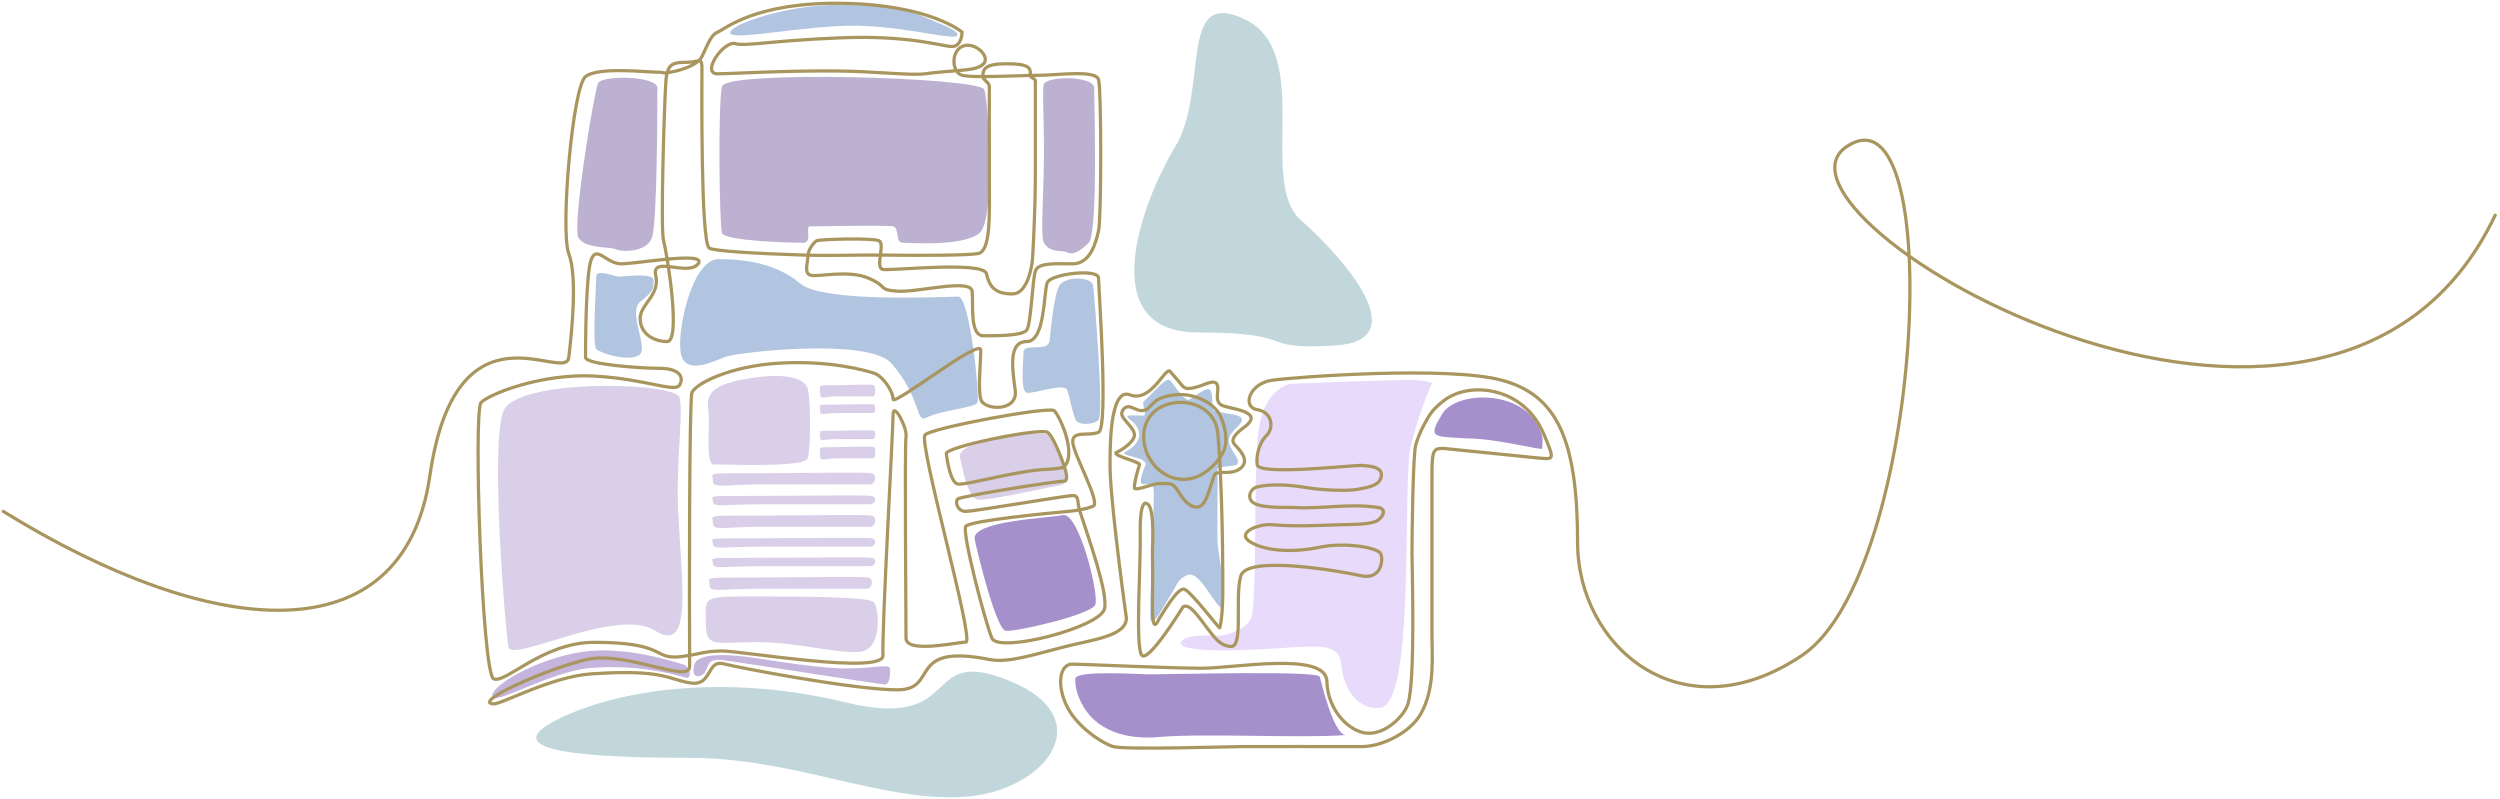 <svg width="767" height="245" viewBox="0 0 767 245" fill="none" xmlns="http://www.w3.org/2000/svg">
<path d="M310 209C282 197.372 296.5 224.5 259.5 215.5C222.5 206.5 189.001 211.5 170.502 221C152.002 230.5 179.497 232.5 211.499 232.5C243.502 232.5 270.5 246 295.5 244.5C320.5 243 338 220.628 310 209Z" fill="#C1D7DC"/>
<path d="M399.059 67.498C385.815 55.81 403.085 16.279 382.06 5.998C361.034 -4.283 371.06 27.6 360.559 44.998C350.058 62.395 335.557 101.998 367.559 101.998C399.561 101.998 384.559 107.498 409.559 105.998C434.559 104.498 412.302 79.185 399.059 67.498Z" fill="#C1D7DC"/>
<path d="M352.291 206.894C360.492 206.894 404.346 205.67 404.907 207.632C405.469 209.595 409.046 225.037 412.8 225.52C398.897 226.557 369.47 224.89 355.58 226.121C345.322 227.03 336.133 224.084 331.902 215.907C330.617 213.423 329.791 211.033 329.929 208.205C330.059 205.526 349.793 206.894 352.291 206.894Z" fill="#A690CB"/>
<path d="M473.138 133.75C469.391 119.33 447.006 119.472 442.458 126.995C437.91 134.517 439.575 133.892 450.409 134.517C459.027 134.517 473.138 138.32 473.138 137.607C473.138 136.584 473.426 134.718 473.138 133.75Z" fill="#A690CB"/>
<path d="M345.5 138.5C348.499 137 352 133 347 129C344.505 127.003 346.5 127.5 351 127.5C351.994 126.505 350.007 123.867 351 123.054C353 121.416 356.926 116.493 358.5 116.5C359.55 116.504 362.36 122.248 364.5 122.653C365.44 122.83 369.461 118.761 371 119.5C372.486 120.213 371.488 125.735 372.5 126C377.518 127.316 380.35 127.062 381 128.5C381.5 130.251 377.126 132.167 377 135C376.874 137.829 380.999 141.076 379.5 142.5C378.855 143.113 373.41 143.017 373.511 144C373.629 145.158 373.511 151 373.511 153.5V165.518C373.511 170.018 377.155 184.667 374.516 186.5C371.011 183 367.694 174.835 364.061 176.517C361.067 177.904 361.129 179.533 359.511 182C357.737 184.704 352.911 194.215 352.911 189.35C352.911 182.816 353.996 157.111 353.998 151C354 144.889 347 153.5 351.5 142.5C351.633 139.916 342.5 140 345.5 138.5Z" fill="#B1C5E0"/>
<path d="M385.607 141.565C385.607 133.064 386.131 121.015 395.646 117.749C399.449 117.568 430.45 116.401 434.253 116.615C434.522 116.63 439.743 117.01 439.269 117.749C438.813 118.461 434.569 128.645 432.484 138.394C430.511 154.84 433.894 216.159 423.355 217.181C415.906 217.903 412.015 210.236 411.498 203.894C410.955 197.243 404.856 198.074 391.7 198.914C360.782 200.888 360.515 197.641 363.413 196.017C365.866 194.641 371.236 195.034 373.913 195.017C376.837 194.998 382.366 192.872 383.805 189.705C385.686 185.568 384.736 145.991 385.607 141.565Z" fill="#E7DAFA"/>
<path d="M201.01 193.5C189.306 186 157.008 203.5 156.008 198.5C155.008 193.5 150.322 135.625 154.508 126C158.694 116.375 203.031 117.141 208.051 121.326C210.172 123.094 207.326 140.551 208.051 156.5C209.041 178.293 212.714 201 201.01 193.5Z" fill="#D9CFE8"/>
<path d="M219.012 142.5C221.342 142.397 246.935 143.601 247.83 140.609C248.724 137.616 248.754 122.819 247.829 119.331C246.905 115.843 240.512 114 227.512 116.5C214.512 119 217.49 123.768 217.501 128.384C217.512 133 216.682 142.603 219.012 142.5Z" fill="#D9CFE8"/>
<path d="M233.488 148.62H266.797C268.726 148.62 269.08 145.706 267.591 145.224C266.102 144.743 247.381 145.186 231.595 145.186C215.81 145.186 218.723 145.042 218.723 147.518C218.723 149.994 221.871 148.62 233.488 148.62Z" fill="#D9CFE8"/>
<path d="M257.013 8C274.012 7 292.012 12.5 293.512 11C295.012 9.5 287.514 7 283.014 5C278.514 3 272.798 1.5 257.013 1.5C241.227 1.5 224.012 7.524 224.012 10C224.012 12.476 240.014 9 257.013 8Z" fill="#B1C5E0"/>
<path d="M233.488 167.715H266.797C268.726 167.715 269.08 165.53 267.591 165.168C266.102 164.807 247.381 165.139 231.595 165.139C215.81 165.14 218.723 165.031 218.723 166.888C218.723 168.745 221.871 167.715 233.488 167.715Z" fill="#D9CFE8"/>
<path d="M256.604 134.715H267.929C268.585 134.715 268.705 132.53 268.199 132.168C267.692 131.807 261.327 132.139 255.96 132.139C250.593 132.14 251.584 132.031 251.584 133.888C251.584 135.745 252.654 134.715 256.604 134.715Z" fill="#D9CFE8"/>
<path d="M256.604 140.62H267.929C268.585 140.62 268.705 137.706 268.199 137.224C267.692 136.743 261.327 137.186 255.96 137.186C250.593 137.186 251.584 137.042 251.584 139.518C251.584 141.994 252.654 140.62 256.604 140.62Z" fill="#D9CFE8"/>
<path d="M233.488 154.715H266.797C268.726 154.715 269.08 152.53 267.591 152.168C266.102 151.807 247.381 152.139 231.595 152.139C215.81 152.14 218.723 152.031 218.723 153.888C218.723 155.745 221.871 154.715 233.488 154.715Z" fill="#D9CFE8"/>
<path d="M256.604 121.62H267.929C268.585 121.62 268.705 118.706 268.199 118.224C267.692 117.743 261.327 118.186 255.96 118.186C250.593 118.186 251.584 118.042 251.584 120.518C251.584 122.994 252.654 121.62 256.604 121.62Z" fill="#D9CFE8"/>
<path d="M233.488 173.715H266.797C268.726 173.715 269.08 171.53 267.591 171.168C266.102 170.807 247.381 171.139 231.595 171.139C215.81 171.14 218.723 171.031 218.723 172.888C218.723 174.745 221.871 173.715 233.488 173.715Z" fill="#D9CFE8"/>
<path d="M233.488 161.62H266.797C268.726 161.62 269.08 158.706 267.591 158.224C266.102 157.743 247.381 158.186 231.595 158.186C215.81 158.186 218.724 158.042 218.724 160.518C218.724 162.994 221.871 161.62 233.488 161.62Z" fill="#D9CFE8"/>
<path d="M256.604 126.715H267.929C268.585 126.715 268.705 124.53 268.199 124.168C267.692 123.807 261.327 124.139 255.96 124.139C250.593 124.14 251.584 124.031 251.584 125.888C251.584 127.745 252.654 126.715 256.604 126.715Z" fill="#D9CFE8"/>
<path d="M232.488 180.62H265.797C267.726 180.62 268.08 177.706 266.591 177.224C265.102 176.743 246.381 177.186 230.595 177.186C214.81 177.186 217.723 177.042 217.723 179.518C217.723 181.994 220.871 180.62 232.488 180.62Z" fill="#D9CFE8"/>
<path d="M232.049 197C244.595 197 256.051 200.5 263.551 200C271.051 199.5 269.663 186.295 268.054 184.73C266.446 183.165 249.098 183 232.049 183C215.001 183 216.55 182.953 216.55 191C216.55 199.047 219.504 197 232.049 197Z" fill="#D9CFE8"/>
<path d="M326.047 158.029C321.048 159.029 297.832 159.841 299.046 165.529C300.26 171.216 305.713 193.091 308.547 193.529C311.38 193.966 334.835 188.591 336.047 185.529C337.259 182.466 331.045 157.029 326.047 158.029Z" fill="#A690CB"/>
<path d="M322.51 133.778C321.723 131.44 293.297 134.591 294.51 140.278L294.528 140.359C295.738 146.03 297.192 152.843 300.012 153.278C302.845 153.715 320.512 149.778 325.512 148.778C330.512 147.778 323.297 136.116 322.51 133.778Z" fill="#D9CFE8"/>
<path d="M221.513 26.5C222.763 21.459 300.761 23.719 302.012 27.5C303.263 31.281 305.513 67.299 300.512 71.5C295.51 75.701 279.513 74.49 277.012 74.49C274.51 74.49 276.059 69.869 273.974 69.449C271.89 69.029 250.216 69.449 248.549 69.449C246.882 69.449 249.384 74.49 246.466 74.49C243.548 74.49 222.345 74.021 221.511 71.5C220.677 68.979 220.262 31.541 221.513 26.5Z" fill="#BDB1D1"/>
<path d="M190.011 84.862C188.511 84.862 182.923 82.39 182.923 84.862C182.923 87.333 181.672 105.871 182.923 107.107C184.174 108.343 192.676 111.06 196.012 109C199.347 106.94 192.342 95.796 196.512 92.5C200.681 89.204 200.512 88.472 200.512 86C200.512 83.528 191.512 84.862 190.011 84.862Z" fill="#B1C5E0"/>
<path d="M322.012 104.5C322.428 100.793 323.345 90.502 325.012 87.618C326.678 84.735 334.944 84.735 335.362 87.618C335.78 90.502 338.696 127.165 337.028 128.813C335.361 130.461 330.847 130.461 330.012 128.813C329.177 127.165 328.274 122.222 327.44 119.75C326.606 117.279 317.098 120.912 315.012 120.5C312.926 120.088 314.014 110.884 314.013 108C314.012 105.116 321.596 108.208 322.012 104.5Z" fill="#B1C5E0"/>
<path d="M294.012 91C290.512 91 252.512 93 245.512 87C238.512 81 229.012 79.5 220.512 79.5C212.012 79.5 207.278 103 209.012 109C210.746 115 218.514 111 222.514 109.5C226.514 108 266.642 103.543 273.513 111.5C283.013 122.5 280.687 130.097 284.441 128.037C288.195 125.977 299.036 125.153 299.869 123.506C300.702 121.858 297.512 91 294.012 91Z" fill="#B1C5E0"/>
<path d="M151 213.5C151 210 165 202.077 178.5 200C191.861 197.944 208.16 203.386 209.949 203.983L210 204C211.5 204.5 212.48 207.868 210.629 207.962C203.629 205.962 193.757 203.923 181.129 204.962C168.5 206 151 217 151 213.5Z" fill="#C5B5DD"/>
<path d="M232.502 202C219.002 199.923 215.5 201.5 214 202.5C212.5 203.5 212.149 207.406 214 207.5C218.5 207 215.18 201.71 221.5 202.5C227.477 203.247 270.005 210 271.502 210C272.999 210 273.256 206.55 272.999 205C272.742 203.45 266.147 205.5 257.002 205C248.444 204.532 239.028 203.004 232.502 202Z" fill="#C5B5DD"/>
<path d="M183.5 25.5C184.75 22.979 201.694 23.236 201.692 27.017C201.69 30.798 201.692 68.5 200 73C198.307 77.5 190.665 77.34 189 76.5C187.335 75.66 179.583 76.361 177.501 73C175.419 69.639 182.249 28.021 183.5 25.5Z" fill="#BDB1D1"/>
<path d="M335.692 27.017C335.694 23.236 321.521 23.236 320.27 25.757C319.669 26.969 320.402 38.01 320.272 49C320.132 60.861 319.19 72.746 320.27 74.49C322.352 77.851 325.691 76.591 327.356 77.431C329.021 78.271 331.105 77.431 334.025 74.49C336.945 71.549 335.69 30.798 335.692 27.017Z" fill="#BDB1D1"/>
<path d="M151.423 215.951L151.452 215.452L151.423 215.951ZM212.268 120.517L211.794 120.359L212.268 120.517ZM204.332 24.419L204.83 24.465L204.332 24.419ZM217.559 76.083L217.239 76.467L217.559 76.083ZM300.007 77.807L300.085 78.301L300.007 77.807ZM316.761 79.573L317.26 79.615L317.26 79.607L316.761 79.573ZM270.907 82.664L270.989 82.171L270.907 82.664ZM269.584 73.833L269.77 73.369L269.584 73.833ZM250.625 73.833L250.467 73.359L250.625 73.833ZM295.159 23.095L295.021 23.576L295.159 23.095ZM295.159 14.264L295.383 14.711L295.159 14.264ZM301.772 19.562L301.403 19.226V19.226L301.772 19.562ZM283.695 22.653L283.627 22.158L283.695 22.653ZM295.159 9.848L295.659 9.848V9.619L295.486 9.47L295.159 9.848ZM258.563 1.017L258.555 1.517L258.563 1.017ZM215.354 17.355L215.802 17.578V17.578L215.354 17.355ZM179.641 23.488L179.334 23.093L179.641 23.488ZM323.377 125.979L323.077 126.379L323.377 125.979ZM318.968 144.133L318.92 143.635L318.968 144.133ZM321.314 132.603L321.09 133.05L321.314 132.603ZM338.809 186.915L338.331 186.768L338.809 186.915ZM327.786 156.889L327.741 156.391L327.786 156.889ZM335.314 155.343L335.156 154.869L335.314 155.343ZM256.359 21.77L256.363 21.27L256.359 21.77ZM303.534 54.846L304.034 54.844L303.534 54.846ZM303.534 202.328L303.437 202.819L303.534 202.328ZM181.403 206.744L181.369 206.245L181.403 206.744ZM345.573 189.662H346.073V189.628L346.068 189.594L345.573 189.662ZM358.975 113.94L359.344 113.602L358.975 113.94ZM362.476 118.044L362.087 118.359L362.476 118.044ZM367.397 118.663L367.272 118.179L367.264 118.181L367.256 118.184L367.397 118.663ZM373.628 122.897L374.101 122.737V122.737L373.628 122.897ZM376.411 124.833L376.534 124.348L376.411 124.833ZM382.112 130.775L381.801 130.383L382.112 130.775ZM378.666 136.222L379.037 135.887L378.666 136.222ZM380.635 143.649L380.314 143.266V143.266L380.635 143.649ZM372.456 145.99L372.93 146.15L372.456 145.99ZM368.821 154.86L369.158 155.229L368.821 154.86ZM362.74 152.606L363.15 152.32L362.74 152.606ZM355.529 148.348L355.535 147.848L355.529 148.348ZM349.605 142.621L350.073 142.796L349.605 142.621ZM342.73 138.704L342.543 138.24L342.73 138.704ZM348.023 133.702L347.527 133.637L348.023 133.702ZM344.207 127.315L344.679 127.151L344.207 127.315ZM346.668 124.833L346.538 125.316L346.668 124.833ZM351.591 125.681L351.789 126.141L351.591 125.681ZM360.452 121.139L360.504 121.636L360.452 121.139ZM374.236 127.309L373.788 127.531L374.236 127.309ZM375.713 137.587L375.236 137.435L375.713 137.587ZM367.847 145.99L368.057 146.444L367.847 145.99ZM350.894 133.388L350.394 133.365L350.894 133.388ZM373.628 132.931L373.13 132.976L373.628 132.931ZM374.233 192.609L374.718 192.73L374.233 192.609ZM355.708 189.662L355.316 189.352L355.279 189.399L355.254 189.453L355.708 189.662ZM353.56 169.405L353.06 169.394L353.06 169.406L353.06 169.418L353.56 169.405ZM352.319 154.86L352.681 154.514L352.319 154.86ZM349.829 163.942L349.329 163.954V163.954L349.829 163.942ZM349.829 163.966L350.329 163.954V163.954L349.829 163.966ZM328.946 203.753V203.253V203.753ZM431.961 215.951L431.484 215.801L431.961 215.951ZM434.373 136.349L433.896 136.199L434.373 136.349ZM438.084 128.186L438.517 128.436L438.084 128.186ZM443.015 122.872L443.32 123.269L443.015 122.872ZM456.939 119.881L456.862 120.375L456.939 119.881ZM473.676 133.251L474.137 133.056L473.676 133.251ZM443.015 137.587L443.066 137.089L443.045 137.087L443.024 137.087L443.015 137.587ZM435.908 218.992L435.472 218.746L435.908 218.992ZM417.556 229.056L417.549 229.556L417.556 229.056ZM341.548 229.056L341.404 229.535L341.548 229.056ZM326.977 215.951L327.436 215.752L326.977 215.951ZM362.913 186.241L362.609 185.844L362.536 185.9L362.487 185.979L362.913 186.241ZM377.636 198.331L377.606 198.83L377.636 198.331ZM380.702 176.628L381.18 176.777L380.702 176.628ZM417.567 176.628L417.46 177.117L417.567 176.628ZM423.397 169.589L423.051 169.95V169.95L423.397 169.589ZM404.757 167.913L404.652 167.424L404.757 167.913ZM383.847 166.427L383.597 166.86L383.847 166.427ZM390.282 160.98L390.326 160.482L390.282 160.98ZM411.649 160.98L411.635 160.48L411.649 160.98ZM422.386 159.825L422.148 159.385L422.386 159.825ZM422.815 155.7L422.741 156.194L422.815 155.7ZM396.881 155.7L396.909 155.201L396.881 155.7ZM383.847 153.614L384.258 153.329L383.847 153.614ZM385.722 149.38L385.834 149.867L385.722 149.38ZM400.575 149.561L400.492 150.054L400.575 149.561ZM423.641 146.692L423.164 146.542L423.641 146.692ZM417.567 142.783L417.607 142.285L417.593 142.283L417.579 142.283L417.567 142.783ZM385.722 142.621L386.213 142.529L385.722 142.621ZM385.722 125.681L385.802 125.188L385.722 125.681ZM460.77 116.657L460.64 117.14L460.77 116.657ZM471.587 140.478L471.638 139.98L471.587 140.478ZM471.6 140.479L471.55 140.977L471.563 140.978L471.6 140.479ZM326.977 198.331L327.099 198.815L326.977 198.331ZM419.576 224.956L419.597 224.456L419.576 224.956ZM1.263 156.464C1.028 156.318 0.72 156.391 0.575 156.626C0.429 156.861 0.502 157.169 0.737 157.314L1.263 156.464ZM765.988 66.215C766.107 65.965 766.001 65.667 765.751 65.548C765.502 65.43 765.204 65.536 765.085 65.785L765.988 66.215ZM151.452 215.452C151.049 215.428 150.823 215.368 150.716 215.314C150.668 215.29 150.669 215.279 150.683 215.299C150.701 215.326 150.709 215.359 150.708 215.38C150.707 215.388 150.717 215.301 150.891 215.098C151.051 214.912 151.301 214.686 151.645 214.424C153.028 213.37 155.654 211.948 158.909 210.436C165.405 207.421 174.234 204.131 180.188 202.817L179.972 201.84C173.922 203.175 165.021 206.496 158.488 209.529C155.229 211.043 152.516 212.504 151.039 213.628C150.668 213.911 150.357 214.185 150.133 214.446C149.922 214.691 149.723 214.997 149.709 215.339C149.701 215.526 149.75 215.71 149.862 215.871C149.97 216.025 150.116 216.132 150.267 216.208C150.558 216.354 150.947 216.424 151.394 216.45L151.452 215.452ZM180.188 202.817C183.104 202.173 186.504 202.3 189.996 202.79C193.483 203.28 197.022 204.125 200.212 204.894C203.38 205.657 206.239 206.356 208.303 206.522C209.326 206.604 210.237 206.565 210.91 206.28C211.257 206.133 211.559 205.913 211.77 205.598C211.981 205.282 212.076 204.91 212.076 204.5H211.076C211.076 204.753 211.019 204.922 210.939 205.041C210.858 205.162 210.729 205.27 210.52 205.359C210.08 205.545 209.374 205.605 208.383 205.525C206.417 205.367 203.652 204.694 200.446 203.922C197.262 203.154 193.678 202.297 190.135 201.8C186.595 201.303 183.058 201.159 179.972 201.84L180.188 202.817ZM212.076 204.5C212.076 204.07 212.086 202.332 212.076 201.013L211.076 201.021C211.086 202.335 211.076 204.059 211.076 204.5H212.076ZM212.076 201.013C212.018 193.668 211.988 174.153 212.075 156.17C212.118 147.179 212.19 138.573 212.302 132.063C212.358 128.808 212.424 126.079 212.501 124.091C212.539 123.096 212.581 122.29 212.624 121.697C212.646 121.4 212.669 121.162 212.691 120.981C212.702 120.891 212.713 120.82 212.723 120.765C212.728 120.737 212.732 120.716 212.736 120.7C212.738 120.692 212.739 120.686 212.741 120.681C212.741 120.678 212.741 120.679 212.742 120.676C212.743 120.674 212.742 120.676 212.743 120.675L211.794 120.359C211.751 120.487 211.722 120.668 211.698 120.859C211.673 121.062 211.65 121.319 211.627 121.623C211.582 122.233 211.54 123.053 211.502 124.052C211.424 126.052 211.358 128.788 211.302 132.046C211.19 138.562 211.118 147.173 211.075 156.166C210.988 174.151 211.018 193.67 211.076 201.021L212.076 201.013ZM212.743 120.675C212.818 120.449 213.019 120.137 213.399 119.753C213.773 119.375 214.291 118.958 214.951 118.515C216.27 117.631 218.124 116.674 220.442 115.765C225.076 113.949 231.528 112.345 239.192 111.907L239.135 110.908C231.368 111.353 224.812 112.979 220.077 114.834C217.711 115.762 215.789 116.75 214.394 117.685C213.697 118.151 213.123 118.611 212.689 119.049C212.261 119.481 211.939 119.923 211.794 120.359L212.743 120.675ZM239.192 111.907C254.546 111.028 265.33 114.107 268.021 114.976L268.329 114.024C265.556 113.129 254.645 110.021 239.135 110.908L239.192 111.907ZM268.021 114.976C269.231 115.366 270.607 116.647 271.701 118.198C272.24 118.961 272.693 119.766 273.009 120.517C273.329 121.276 273.495 121.945 273.495 122.447H274.495C274.495 121.756 274.275 120.946 273.931 120.128C273.583 119.303 273.093 118.436 272.518 117.621C271.385 116.015 269.851 114.516 268.329 114.024L268.021 114.976ZM270.408 201.052C270.424 201.27 270.352 201.463 270.147 201.66C269.926 201.872 269.555 202.079 269.007 202.262C267.912 202.626 266.277 202.839 264.225 202.923C260.134 203.09 254.555 202.737 248.744 202.189C242.938 201.642 236.924 200.901 231.969 200.296C227.039 199.694 223.11 199.221 221.527 199.221V200.221C223.031 200.221 226.872 200.682 231.848 201.289C236.8 201.893 242.828 202.636 248.65 203.185C254.467 203.733 260.103 204.092 264.266 203.922C266.34 203.837 268.09 203.621 269.323 203.211C269.938 203.006 270.466 202.74 270.839 202.382C271.228 202.009 271.445 201.536 271.406 200.981L270.408 201.052ZM221.527 199.221C219.036 199.221 217.241 199.461 215.704 199.746C214.149 200.034 212.944 200.348 211.516 200.52L211.636 201.513C213.101 201.336 214.417 201.002 215.887 200.729C217.375 200.453 219.108 200.221 221.527 200.221V199.221ZM211.516 200.52C211.312 200.545 210.86 200.642 210.345 200.735C209.802 200.834 209.122 200.942 208.377 201.01C206.871 201.146 205.156 201.106 203.77 200.523L203.382 201.444C204.996 202.124 206.909 202.146 208.467 202.006C209.253 201.935 209.964 201.82 210.523 201.719C211.109 201.613 211.468 201.534 211.636 201.513L211.516 200.52ZM203.77 200.523C202.375 199.935 200.886 198.901 197.892 198.072C194.869 197.235 190.247 196.571 182.286 196.571V197.571C190.199 197.571 194.722 198.232 197.625 199.036C200.557 199.847 201.777 200.769 203.382 201.444L203.77 200.523ZM182.286 196.571C174.217 196.571 167.289 199.857 161.978 202.88C159.29 204.41 157.086 205.829 155.267 206.793C154.367 207.27 153.607 207.609 152.98 207.779C152.346 207.951 151.927 207.927 151.647 207.787L151.199 208.681C151.801 208.983 152.512 208.942 153.241 208.744C153.978 208.545 154.817 208.164 155.735 207.677C157.554 206.713 159.869 205.231 162.473 203.749C167.743 200.749 174.484 197.571 182.286 197.571V196.571ZM151.647 207.787C151.682 207.805 151.634 207.793 151.536 207.608C151.449 207.444 151.352 207.201 151.25 206.872C151.046 206.217 150.842 205.287 150.64 204.109C150.237 201.757 149.853 198.479 149.497 194.572C148.786 186.762 148.193 176.481 147.784 166.168C147.375 155.856 147.151 145.521 147.177 137.604C147.191 133.644 147.267 130.296 147.413 127.861C147.486 126.642 147.577 125.662 147.684 124.952C147.737 124.596 147.793 124.319 147.85 124.12C147.913 123.896 147.958 123.842 147.946 123.855L147.209 123.179C147.048 123.354 146.954 123.614 146.888 123.847C146.815 124.104 146.751 124.427 146.695 124.803C146.581 125.556 146.489 126.571 146.415 127.801C146.267 130.264 146.191 133.634 146.177 137.6C146.151 145.536 146.375 155.886 146.785 166.208C147.194 176.529 147.788 186.829 148.501 194.663C148.857 198.578 149.244 201.887 149.654 204.278C149.859 205.471 150.072 206.451 150.295 207.169C150.406 207.526 150.524 207.835 150.653 208.078C150.772 208.301 150.943 208.553 151.199 208.681L151.647 207.787ZM147.946 123.855C148.195 123.583 148.659 123.228 149.35 122.813C150.031 122.403 150.905 121.952 151.946 121.481C154.028 120.539 156.758 119.528 159.921 118.625C166.249 116.816 174.273 115.444 182.259 115.881L182.314 114.883C174.188 114.438 166.049 115.833 159.646 117.663C156.443 118.578 153.666 119.605 151.534 120.57C150.468 121.052 149.558 121.521 148.834 121.956C148.119 122.386 147.556 122.8 147.209 123.179L147.946 123.855ZM182.259 115.881C190.275 116.32 196.484 117.634 200.88 118.514C203.064 118.951 204.841 119.291 206.156 119.346C207.423 119.4 208.543 119.206 209.025 118.24L208.13 117.794C207.951 118.153 207.467 118.401 206.198 118.347C204.977 118.295 203.285 117.976 201.076 117.533C196.684 116.654 190.41 115.326 182.314 114.883L182.259 115.881ZM209.025 118.24C209.387 117.515 209.56 116.772 209.477 116.058C209.394 115.335 209.053 114.682 208.463 114.145C207.307 113.094 205.217 112.5 202.175 112.5V113.5C205.144 113.5 206.917 114.09 207.79 114.885C208.214 115.271 208.43 115.706 208.484 116.172C208.539 116.647 208.429 117.194 208.13 117.794L209.025 118.24ZM202.175 112.5C199.551 112.5 193.936 112.214 188.98 111.652C186.501 111.371 184.205 111.023 182.538 110.612C181.7 110.406 181.049 110.19 180.617 109.973C180.401 109.864 180.266 109.767 180.192 109.692C180.12 109.619 180.141 109.604 180.141 109.641H179.141C179.141 109.955 179.297 110.208 179.48 110.394C179.661 110.578 179.902 110.733 180.167 110.866C180.7 111.134 181.437 111.371 182.298 111.583C184.029 112.009 186.375 112.363 188.868 112.645C193.856 113.211 199.508 113.5 202.175 113.5V112.5ZM180.141 109.641C180.141 108.538 180.141 102.132 180.361 95.452C180.471 92.111 180.636 88.707 180.882 85.867C181.006 84.447 181.149 83.173 181.315 82.121C181.483 81.059 181.669 80.256 181.867 79.759L180.938 79.388C180.696 79.995 180.497 80.89 180.327 81.965C180.156 83.048 180.011 84.348 179.886 85.781C179.637 88.647 179.472 92.071 179.362 95.419C179.141 102.117 179.141 108.537 179.141 109.641H180.141ZM181.867 79.759C182.286 78.708 182.689 78.461 182.997 78.419C183.178 78.395 183.402 78.427 183.691 78.534C183.981 78.641 184.304 78.812 184.673 79.031C185.385 79.453 186.285 80.07 187.258 80.553C188.251 81.046 189.389 81.44 190.673 81.44V80.44C189.597 80.44 188.616 80.111 187.703 79.658C186.77 79.195 185.978 78.642 185.183 78.171C184.799 77.943 184.414 77.736 184.039 77.596C183.664 77.457 183.266 77.374 182.863 77.428C182.006 77.544 181.4 78.231 180.938 79.388L181.867 79.759ZM190.673 81.44C191.891 81.44 194.179 81.186 196.829 80.876C199.499 80.565 202.569 80.193 205.395 79.944C208.233 79.695 210.778 79.576 212.413 79.757C212.818 79.801 213.152 79.863 213.414 79.94C213.681 80.02 213.836 80.105 213.914 80.173C213.976 80.227 213.971 80.249 213.97 80.262C213.969 80.305 213.941 80.423 213.778 80.634L214.569 81.246C214.791 80.959 214.955 80.642 214.969 80.305C214.985 79.939 214.822 79.638 214.572 79.42C214.339 79.216 214.028 79.079 213.697 78.981C213.36 78.882 212.962 78.811 212.523 78.763C210.778 78.57 208.141 78.7 205.308 78.948C202.464 79.198 199.375 79.573 196.713 79.883C194.033 80.196 191.817 80.44 190.673 80.44V81.44ZM213.778 80.634C213.149 81.445 212.062 81.769 210.632 81.803C209.209 81.837 207.602 81.583 206.057 81.385C205.295 81.288 204.549 81.206 203.874 81.188C203.203 81.171 202.561 81.216 202.022 81.399C201.468 81.587 200.998 81.932 200.747 82.51C200.505 83.065 200.5 83.759 200.686 84.582L201.661 84.362C201.498 83.64 201.542 83.189 201.664 82.908C201.776 82.65 201.986 82.467 202.344 82.346C202.717 82.219 203.221 82.172 203.848 82.188C204.469 82.204 205.173 82.281 205.93 82.377C207.423 82.568 209.135 82.839 210.656 82.803C212.171 82.767 213.655 82.426 214.569 81.246L213.778 80.634ZM200.686 84.582C201.335 87.463 200.241 89.52 198.895 91.474C198.234 92.435 197.475 93.418 196.905 94.406C196.325 95.412 195.896 96.494 195.896 97.719H196.896C196.896 96.737 197.237 95.832 197.771 94.905C198.315 93.962 199.011 93.068 199.719 92.042C201.109 90.022 202.405 87.663 201.661 84.362L200.686 84.582ZM195.896 97.719C195.896 102.509 200.095 105.284 204.671 105.284V104.284C200.428 104.284 196.896 101.761 196.896 97.719H195.896ZM204.671 105.284C205.546 105.284 206.08 104.588 206.396 103.782C206.722 102.954 206.908 101.808 207 100.48C207.186 97.812 207.003 94.241 206.653 90.586C205.953 83.28 204.574 75.506 204.057 73.696L203.095 73.97C203.587 75.692 204.96 83.394 205.658 90.681C206.006 94.322 206.183 97.827 206.003 100.41C205.912 101.708 205.734 102.732 205.465 103.417C205.188 104.124 204.897 104.284 204.671 104.284V105.284ZM204.057 73.696C204.008 73.524 203.957 73.198 203.911 72.704C203.867 72.22 203.83 71.605 203.8 70.875C203.741 69.415 203.712 67.51 203.706 65.304C203.695 60.891 203.78 55.285 203.91 49.635C204.17 38.324 204.611 26.873 204.83 24.465L203.834 24.374C203.612 26.823 203.17 38.313 202.91 49.612C202.78 55.266 202.695 60.882 202.706 65.306C202.712 67.518 202.741 69.437 202.801 70.915C202.831 71.654 202.869 72.288 202.915 72.795C202.961 73.293 203.018 73.701 203.095 73.97L204.057 73.696ZM204.83 24.465C204.902 23.666 205.01 23.003 205.154 22.451L204.187 22.199C204.025 22.819 203.91 23.54 203.834 24.374L204.83 24.465ZM205.154 22.451C205.507 21.103 206.064 20.449 206.843 20.09C207.68 19.704 208.841 19.621 210.505 19.621V18.621C208.867 18.621 207.489 18.691 206.424 19.182C205.301 19.7 204.592 20.648 204.187 22.199L205.154 22.451ZM210.505 19.621C211.486 19.621 212.285 19.517 212.927 19.409C213.6 19.296 214.012 19.198 214.338 19.181L214.286 18.183C213.884 18.204 213.337 18.326 212.761 18.423C212.153 18.525 211.413 18.621 210.505 18.621V19.621ZM214.338 19.181C214.504 19.173 214.578 19.192 214.609 19.206C214.623 19.212 214.649 19.223 214.685 19.296C214.729 19.385 214.775 19.542 214.808 19.815C214.839 20.083 214.854 20.432 214.854 20.887H215.854C215.854 20.416 215.839 20.022 215.801 19.697C215.763 19.376 215.699 19.09 215.582 18.854C215.458 18.602 215.273 18.406 215.016 18.292C214.776 18.185 214.52 18.171 214.286 18.183L214.338 19.181ZM214.854 20.887C214.854 22.648 214.744 35.903 214.965 48.99C215.075 55.533 215.268 62.042 215.6 67.057C215.765 69.562 215.966 71.706 216.211 73.298C216.333 74.093 216.467 74.763 216.619 75.279C216.694 75.536 216.777 75.766 216.87 75.958C216.959 76.142 217.076 76.331 217.239 76.467L217.879 75.699C217.881 75.7 217.869 75.691 217.848 75.659C217.826 75.629 217.8 75.584 217.77 75.522C217.709 75.397 217.645 75.224 217.578 74.997C217.445 74.543 217.318 73.922 217.199 73.146C216.961 71.597 216.762 69.487 216.597 66.991C216.268 62.001 216.075 55.512 215.965 48.973C215.744 35.897 215.854 22.659 215.854 20.887H214.854ZM217.239 76.467C217.381 76.585 217.57 76.668 217.749 76.73C217.94 76.797 218.172 76.86 218.436 76.918C218.967 77.037 219.666 77.149 220.508 77.257C222.193 77.474 224.49 77.677 227.234 77.865C232.724 78.24 240.032 78.558 247.885 78.799L247.915 77.799C240.068 77.558 232.774 77.241 227.302 76.867C224.565 76.68 222.292 76.478 220.635 76.265C219.806 76.159 219.141 76.051 218.654 75.942C218.41 75.888 218.22 75.836 218.08 75.787C217.929 75.734 217.879 75.699 217.879 75.699L217.239 76.467ZM247.885 78.799C251.235 78.902 255.124 78.87 259.002 78.823C262.886 78.776 266.759 78.714 270.095 78.756L270.108 77.756C266.755 77.714 262.866 77.776 258.99 77.823C255.11 77.87 251.242 77.902 247.915 77.799L247.885 78.799ZM270.095 78.756C277.196 78.846 283.865 78.862 289.166 78.792C294.45 78.721 298.418 78.565 300.085 78.301L299.929 77.313C298.348 77.563 294.461 77.721 289.153 77.792C283.863 77.862 277.203 77.846 270.108 77.756L270.095 78.756ZM304.034 26.586C304.034 25.677 303.364 25.021 302.898 24.569C302.637 24.316 302.421 24.116 302.259 23.912C302.099 23.712 302.048 23.576 302.046 23.475L301.046 23.5C301.057 23.92 301.261 24.266 301.477 24.536C301.69 24.803 301.969 25.062 302.202 25.288C302.723 25.792 303.034 26.164 303.034 26.586H304.034ZM302.046 23.475C302.031 22.896 302.075 22.421 302.218 22.025C302.356 21.645 302.594 21.316 303.014 21.035C303.898 20.447 305.595 20.062 308.827 20.062V19.062C305.588 19.062 303.615 19.433 302.46 20.203C301.861 20.602 301.488 21.103 301.278 21.685C301.072 22.252 301.03 22.872 301.046 23.5L302.046 23.475ZM308.827 20.062C310.601 20.062 311.931 20.148 312.926 20.306C313.926 20.464 314.549 20.69 314.936 20.944C315.302 21.184 315.469 21.456 315.548 21.775C315.635 22.122 315.622 22.545 315.566 23.092L316.561 23.195C316.618 22.64 316.651 22.064 316.519 21.533C316.379 20.973 316.063 20.488 315.484 20.108C314.927 19.742 314.145 19.486 313.083 19.318C312.015 19.149 310.626 19.062 308.827 19.062V20.062ZM315.566 23.092C315.524 23.499 315.765 23.783 315.953 23.947C316.141 24.111 316.388 24.253 316.573 24.362C316.782 24.487 316.938 24.585 317.046 24.685C317.148 24.78 317.143 24.819 317.143 24.82H318.143C318.143 24.428 317.932 24.144 317.728 23.953C317.529 23.768 317.278 23.618 317.083 23.503C316.865 23.373 316.713 23.283 316.611 23.194C316.509 23.105 316.569 23.114 316.561 23.195L315.566 23.092ZM316.761 79.573C316.263 79.532 316.263 79.532 316.263 79.532C316.263 79.532 316.263 79.532 316.263 79.532C316.263 79.532 316.263 79.532 316.263 79.533C316.263 79.534 316.263 79.535 316.262 79.538C316.262 79.542 316.262 79.549 316.261 79.558C316.259 79.577 316.256 79.605 316.253 79.643C316.245 79.717 316.233 79.828 316.217 79.97C316.183 80.253 316.129 80.659 316.048 81.147C315.885 82.125 315.615 83.422 315.185 84.714C314.753 86.012 314.171 87.27 313.401 88.195C312.638 89.112 311.72 89.671 310.589 89.671V90.671C312.102 90.671 313.279 89.905 314.169 88.835C315.053 87.773 315.684 86.382 316.133 85.03C316.585 83.672 316.866 82.32 317.034 81.311C317.118 80.806 317.174 80.384 317.21 80.088C317.227 79.939 317.24 79.823 317.248 79.742C317.252 79.702 317.255 79.671 317.257 79.649C317.257 79.638 317.258 79.63 317.259 79.624C317.259 79.622 317.259 79.619 317.259 79.618C317.259 79.617 317.259 79.616 317.259 79.616C317.259 79.615 317.259 79.615 317.26 79.615C317.26 79.615 317.26 79.615 316.761 79.573ZM310.589 89.671C308.006 89.671 306.38 89.132 305.294 88.192C304.202 87.248 303.573 85.829 303.14 83.881L302.164 84.097C302.614 86.123 303.306 87.795 304.64 88.948C305.979 90.106 307.88 90.671 310.589 90.671V89.671ZM303.14 83.881C303.052 83.483 302.8 83.169 302.483 82.927C302.169 82.686 301.764 82.494 301.306 82.336C300.39 82.021 299.159 81.809 297.741 81.67C294.897 81.391 291.178 81.392 287.426 81.502C283.671 81.613 279.86 81.834 276.832 81.999C275.315 82.082 273.998 82.151 272.977 82.185C271.933 82.22 271.26 82.216 270.989 82.171L270.824 83.157C271.215 83.223 272.002 83.219 273.011 83.185C274.044 83.15 275.371 83.081 276.886 82.998C279.92 82.832 283.716 82.612 287.456 82.502C291.2 82.391 294.866 82.392 297.643 82.665C299.035 82.802 300.175 83.004 300.981 83.282C301.384 83.421 301.678 83.57 301.875 83.721C302.07 83.87 302.142 83.998 302.164 84.097L303.14 83.881ZM270.989 82.171C270.796 82.139 270.681 82.053 270.593 81.911C270.492 81.748 270.418 81.491 270.387 81.12C270.325 80.375 270.452 79.389 270.597 78.323L269.606 78.189C269.466 79.22 269.318 80.325 269.39 81.203C269.427 81.644 269.522 82.082 269.744 82.438C269.979 82.817 270.339 83.076 270.824 83.157L270.989 82.171ZM270.597 78.323C270.73 77.344 270.877 76.297 270.846 75.441C270.817 74.63 270.618 73.709 269.77 73.369L269.398 74.297C269.624 74.388 269.819 74.682 269.847 75.477C269.874 76.228 269.743 77.177 269.606 78.189L270.597 78.323ZM269.77 73.369C269.425 73.231 268.881 73.136 268.247 73.064C267.595 72.991 266.794 72.937 265.899 72.899C264.109 72.822 261.922 72.808 259.767 72.836C257.612 72.864 255.484 72.933 253.809 73.023C252.971 73.068 252.244 73.119 251.682 73.172C251.145 73.223 250.697 73.282 250.467 73.359L250.783 74.307C250.884 74.274 251.208 74.222 251.776 74.168C252.32 74.116 253.032 74.066 253.862 74.022C255.522 73.932 257.637 73.864 259.78 73.836C261.925 73.809 264.092 73.822 265.856 73.898C266.739 73.936 267.515 73.988 268.135 74.058C268.771 74.13 269.192 74.215 269.398 74.297L269.77 73.369ZM250.467 73.359C250.318 73.409 250.172 73.505 250.052 73.597C249.921 73.696 249.778 73.823 249.63 73.968C249.335 74.259 249.001 74.644 248.685 75.087C248.063 75.957 247.454 77.124 247.401 78.276L248.4 78.322C248.44 77.455 248.919 76.48 249.499 75.668C249.783 75.27 250.079 74.929 250.332 74.681C250.458 74.556 250.568 74.46 250.657 74.393C250.755 74.318 250.795 74.303 250.783 74.307L250.467 73.359ZM247.401 78.276C247.369 78.96 247.272 79.646 247.175 80.32C247.08 80.982 246.983 81.646 246.966 82.242C246.949 82.833 247.008 83.428 247.281 83.926C247.569 84.452 248.058 84.801 248.752 84.96L248.975 83.985C248.513 83.879 248.287 83.681 248.158 83.445C248.013 83.181 247.95 82.8 247.965 82.27C247.98 81.744 248.067 81.142 248.165 80.462C248.261 79.794 248.365 79.062 248.4 78.322L247.401 78.276ZM248.752 84.96C249.101 85.04 249.546 85.06 250.039 85.053C250.539 85.046 251.123 85.009 251.765 84.959C253.059 84.858 254.593 84.705 256.26 84.618C259.598 84.442 263.329 84.539 266.302 85.815L266.697 84.896C263.497 83.523 259.566 83.442 256.207 83.619C254.525 83.708 252.953 83.864 251.687 83.962C251.05 84.011 250.492 84.046 250.024 84.053C249.55 84.06 249.203 84.037 248.975 83.985L248.752 84.96ZM266.302 85.815C267.821 86.467 268.723 87.001 269.319 87.436C269.923 87.876 270.206 88.204 270.571 88.539C270.948 88.885 271.344 89.163 272.063 89.374C272.751 89.577 273.733 89.717 275.282 89.828L275.354 88.831C273.816 88.721 272.924 88.585 272.345 88.415C271.796 88.254 271.531 88.063 271.247 87.802C270.95 87.529 270.572 87.112 269.908 86.628C269.237 86.138 268.265 85.569 266.697 84.896L266.302 85.815ZM275.282 89.828C276.88 89.942 279.102 89.743 281.502 89.453C283.936 89.16 286.526 88.779 288.987 88.502C291.439 88.226 293.667 88.066 295.3 88.213C296.119 88.287 296.741 88.434 297.156 88.65C297.552 88.856 297.716 89.097 297.748 89.385L298.742 89.274C298.664 88.568 298.222 88.078 297.617 87.763C297.032 87.458 296.258 87.295 295.389 87.217C293.646 87.06 291.328 87.232 288.875 87.508C286.431 87.783 283.758 88.174 281.382 88.46C278.974 88.751 276.842 88.937 275.354 88.831L275.282 89.828ZM297.748 89.385C297.855 90.345 297.855 91.664 297.862 93.147C297.869 94.614 297.883 96.223 298.023 97.711C298.162 99.189 298.431 100.607 298.979 101.668C299.542 102.756 300.433 103.518 301.772 103.518V102.518C300.908 102.518 300.31 102.065 299.867 101.209C299.41 100.324 299.155 99.064 299.018 97.617C298.883 96.18 298.869 94.615 298.862 93.143C298.855 91.686 298.856 90.301 298.742 89.274L297.748 89.385ZM301.772 103.518C303.973 103.518 306.971 103.518 309.586 103.296C310.892 103.184 312.123 103.016 313.12 102.757C313.619 102.627 314.073 102.472 314.455 102.282C314.832 102.095 315.17 101.859 315.4 101.551L314.599 100.952C314.499 101.086 314.313 101.236 314.01 101.387C313.711 101.535 313.328 101.67 312.869 101.789C311.951 102.027 310.785 102.19 309.501 102.299C306.936 102.518 303.981 102.518 301.772 102.518V103.518ZM315.4 101.551C315.63 101.243 315.801 100.748 315.941 100.199C316.087 99.628 316.22 98.92 316.341 98.126C316.585 96.538 316.792 94.566 316.985 92.579C317.179 90.586 317.357 88.58 317.543 86.9C317.73 85.201 317.919 83.907 318.119 83.305L317.171 82.99C316.93 83.713 316.733 85.124 316.549 86.791C316.362 88.478 316.182 90.502 315.99 92.482C315.797 94.47 315.592 96.417 315.353 97.975C315.233 98.754 315.107 99.426 314.972 99.951C314.832 100.499 314.7 100.818 314.599 100.952L315.4 101.551ZM318.119 83.305C318.285 82.808 318.66 82.428 319.277 82.137C319.906 81.841 320.75 81.656 321.776 81.547C323.835 81.33 326.428 81.44 329.109 81.44V80.44C326.498 80.44 323.8 80.329 321.671 80.553C320.602 80.666 319.628 80.866 318.851 81.233C318.063 81.604 317.446 82.162 317.171 82.99L318.119 83.305ZM329.109 81.44C331.994 81.44 333.896 79.738 335.16 77.608C336.417 75.491 337.091 72.883 337.533 70.892L336.557 70.676C336.117 72.659 335.469 75.129 334.3 77.097C333.14 79.051 331.514 80.44 329.109 80.44V81.44ZM337.533 70.892C337.654 70.349 337.751 69.258 337.834 67.806C337.917 66.338 337.986 64.459 338.041 62.31C338.151 58.013 338.206 52.627 338.206 47.271C338.206 41.914 338.151 36.583 338.041 32.396C337.986 30.303 337.917 28.492 337.833 27.106C337.792 26.413 337.747 25.823 337.697 25.354C337.649 24.895 337.594 24.522 337.526 24.282L336.564 24.557C336.606 24.704 336.655 24.999 336.703 25.458C336.75 25.906 336.794 26.481 336.835 27.166C336.917 28.536 336.986 30.334 337.041 32.422C337.151 36.598 337.206 41.919 337.206 47.271C337.206 52.622 337.151 57.999 337.041 62.285C336.986 64.428 336.917 66.296 336.835 67.749C336.752 69.219 336.657 70.226 336.557 70.676L337.533 70.892ZM337.526 24.282C337.37 23.735 336.977 23.334 336.486 23.044C335.999 22.757 335.38 22.558 334.692 22.419C333.314 22.138 331.534 22.07 329.652 22.098C327.765 22.126 325.741 22.251 323.869 22.368C321.989 22.486 320.271 22.595 318.968 22.595V23.595C320.31 23.595 322.064 23.483 323.932 23.366C325.808 23.249 327.807 23.125 329.667 23.098C331.533 23.07 333.225 23.141 334.493 23.398C335.127 23.527 335.625 23.698 335.978 23.906C336.327 24.112 336.5 24.332 336.564 24.557L337.526 24.282ZM318.968 22.595C318.187 22.595 317.19 22.614 316.05 22.644L316.076 23.643C317.214 23.614 318.2 23.595 318.968 23.595V22.595ZM316.05 22.644C311.997 22.749 306.123 22.987 301.546 22.988L301.546 23.988C306.14 23.987 312.047 23.748 316.076 23.643L316.05 22.644ZM301.546 22.988C300.076 22.988 298.747 22.963 297.661 22.903C296.562 22.842 295.752 22.745 295.296 22.614L295.021 23.576C295.596 23.74 296.506 23.84 297.606 23.901C298.718 23.963 300.068 23.988 301.546 23.988L301.546 22.988ZM295.296 22.614C294.71 22.447 294.22 22.035 293.854 21.442L293.003 21.967C293.469 22.723 294.145 23.325 295.021 23.576L295.296 22.614ZM293.854 21.442C293.257 20.476 293.028 19.082 293.272 17.766C293.516 16.455 294.213 15.296 295.383 14.711L294.935 13.816C293.413 14.579 292.573 16.054 292.289 17.583C292.006 19.106 292.257 20.759 293.003 21.967L293.854 21.442ZM295.383 14.711C296.894 13.954 298.883 14.548 300.294 15.728C300.989 16.309 301.485 16.987 301.689 17.62C301.887 18.234 301.809 18.78 301.403 19.226L302.142 19.899C302.838 19.137 302.925 18.195 302.641 17.313C302.363 16.45 301.729 15.623 300.936 14.961C299.371 13.653 296.951 12.807 294.935 13.816L295.383 14.711ZM301.403 19.226C300.836 19.847 299.919 20.27 298.559 20.571C297.203 20.872 295.486 21.038 293.388 21.206L293.468 22.203C295.557 22.035 297.341 21.866 298.775 21.548C300.204 21.231 301.366 20.75 302.142 19.899L301.403 19.226ZM293.388 21.206C290.708 21.421 287.437 21.638 283.627 22.158L283.763 23.149C287.538 22.633 290.773 22.419 293.468 22.203L293.388 21.206ZM220.204 22.153C219.617 22.153 219.286 22.012 219.103 21.847C218.925 21.687 218.814 21.44 218.803 21.066C218.78 20.281 219.209 19.145 219.965 17.954C220.71 16.782 221.719 15.641 222.742 14.853C223.253 14.459 223.753 14.165 224.212 13.994C224.673 13.823 225.062 13.788 225.374 13.866L225.617 12.896C225.047 12.753 224.443 12.842 223.864 13.057C223.283 13.273 222.695 13.627 222.131 14.061C221.005 14.929 219.919 16.161 219.121 17.418C218.334 18.656 217.771 20.003 217.803 21.095C217.82 21.658 217.998 22.198 218.434 22.59C218.863 22.977 219.469 23.153 220.204 23.153V22.153ZM225.374 13.866C226.326 14.104 227.485 14.157 228.993 14.101C230.504 14.045 232.406 13.878 234.854 13.658C239.757 13.216 246.912 12.555 257.702 12.114L257.661 11.115C246.846 11.557 239.672 12.22 234.765 12.662C232.308 12.883 230.435 13.047 228.956 13.102C227.474 13.156 226.428 13.099 225.617 12.896L225.374 13.866ZM257.702 12.114C268.473 11.674 276.269 12.334 281.752 13.103C284.495 13.488 286.661 13.899 288.342 14.217C289.999 14.53 291.242 14.764 292.072 14.764V13.764C291.36 13.764 290.233 13.556 288.528 13.234C286.846 12.917 284.659 12.501 281.891 12.113C276.351 11.336 268.495 10.672 257.661 11.115L257.702 12.114ZM292.072 14.764C293.934 14.764 294.832 13.403 295.245 12.221C295.454 11.623 295.556 11.032 295.607 10.596C295.633 10.376 295.646 10.193 295.652 10.063C295.655 9.997 295.657 9.946 295.658 9.909C295.658 9.891 295.658 9.876 295.659 9.866C295.659 9.861 295.659 9.857 295.659 9.854C295.659 9.852 295.659 9.851 295.659 9.85C295.659 9.85 295.659 9.849 295.659 9.849C295.659 9.849 295.659 9.848 295.659 9.848C295.659 9.848 295.659 9.848 295.159 9.848C294.659 9.848 294.659 9.848 294.659 9.848C294.659 9.848 294.659 9.847 294.659 9.847C294.659 9.847 294.659 9.847 294.659 9.847C294.659 9.847 294.659 9.848 294.659 9.848C294.659 9.85 294.659 9.852 294.659 9.855C294.659 9.861 294.658 9.872 294.658 9.886C294.657 9.914 294.656 9.957 294.653 10.013C294.648 10.124 294.636 10.286 294.614 10.48C294.568 10.871 294.478 11.385 294.301 11.891C293.942 12.916 293.297 13.764 292.072 13.764V14.764ZM295.159 9.848C295.486 9.47 295.486 9.469 295.485 9.469C295.485 9.469 295.485 9.469 295.484 9.468C295.484 9.468 295.483 9.467 295.482 9.466C295.48 9.465 295.478 9.463 295.475 9.46C295.469 9.455 295.46 9.448 295.449 9.439C295.427 9.421 295.396 9.395 295.354 9.362C295.271 9.296 295.148 9.201 294.983 9.082C294.653 8.843 294.157 8.505 293.479 8.101C292.123 7.292 290.043 6.216 287.121 5.129C281.276 2.955 272.071 0.739 258.572 0.517L258.555 1.517C271.951 1.737 281.043 3.935 286.772 6.067C289.637 7.132 291.663 8.182 292.967 8.96C293.618 9.348 294.09 9.67 294.396 9.891C294.549 10.002 294.66 10.088 294.732 10.145C294.768 10.174 294.795 10.195 294.811 10.209C294.819 10.216 294.825 10.22 294.828 10.223C294.83 10.225 294.831 10.226 294.832 10.226C294.832 10.226 294.832 10.227 294.832 10.227C294.832 10.226 294.832 10.226 294.832 10.226C294.832 10.226 294.832 10.226 295.159 9.848ZM258.572 0.517C245.069 0.295 235.97 2.29 229.955 4.465C226.948 5.553 224.718 6.683 223.1 7.598C222.293 8.055 221.637 8.458 221.123 8.769C220.594 9.09 220.247 9.292 220.019 9.384L220.39 10.312C220.713 10.183 221.138 9.93 221.642 9.624C222.161 9.31 222.801 8.916 223.592 8.469C225.171 7.576 227.35 6.471 230.295 5.406C236.184 3.276 245.162 1.297 258.555 1.517L258.572 0.517ZM220.019 9.384C218.745 9.894 217.903 11.023 217.174 12.37C216.807 13.049 216.456 13.809 216.091 14.608C215.725 15.412 215.343 16.258 214.907 17.131L215.802 17.578C216.248 16.685 216.637 15.821 217.001 15.023C217.367 14.221 217.705 13.491 218.054 12.846C218.758 11.543 219.459 10.685 220.39 10.312L220.019 9.384ZM214.907 17.131C214.704 17.538 214.391 17.933 213.975 18.313L214.649 19.051C215.133 18.61 215.531 18.12 215.802 17.578L214.907 17.131ZM213.975 18.313C213.013 19.191 211.558 19.939 209.875 20.536C208.199 21.131 206.337 21.564 204.595 21.831L204.746 22.819C206.538 22.544 208.463 22.099 210.209 21.479C211.947 20.862 213.545 20.059 214.649 19.051L213.975 18.313ZM204.595 21.831C203.918 21.935 203.753 21.886 203.645 21.852C203.59 21.835 203.43 21.775 203.27 21.738C203.088 21.696 202.87 21.67 202.566 21.67V22.67C202.811 22.67 202.952 22.691 203.045 22.712C203.16 22.739 203.19 22.758 203.346 22.807C203.659 22.905 203.997 22.934 204.746 22.819L204.595 21.831ZM202.566 21.67C201.483 21.67 199.768 21.561 197.711 21.442C195.664 21.324 193.299 21.198 190.944 21.17C188.592 21.141 186.236 21.209 184.21 21.482C182.206 21.752 180.438 22.233 179.334 23.093L179.948 23.882C180.829 23.196 182.366 22.74 184.344 22.473C186.3 22.209 188.6 22.141 190.932 22.17C193.262 22.198 195.608 22.322 197.653 22.44C199.688 22.558 201.445 22.67 202.566 22.67V21.67ZM179.334 23.093C178.995 23.357 178.707 23.794 178.452 24.308C178.191 24.835 177.939 25.498 177.695 26.271C177.207 27.817 176.738 29.846 176.298 32.2C175.419 36.909 174.649 42.961 174.088 49.127C173.526 55.295 173.171 61.59 173.124 66.787C173.1 69.385 173.153 71.715 173.296 73.621C173.438 75.512 173.672 77.034 174.032 77.984L174.967 77.63C174.662 76.825 174.435 75.429 174.293 73.546C174.153 71.678 174.1 69.378 174.123 66.796C174.171 61.633 174.524 55.366 175.083 49.218C175.643 43.07 176.41 37.051 177.281 32.383C177.718 30.048 178.178 28.062 178.649 26.572C178.884 25.826 179.118 25.216 179.348 24.752C179.584 24.276 179.791 24.005 179.948 23.882L179.334 23.093ZM174.032 77.984C175.321 81.39 175.579 87.174 175.372 93.221C175.165 99.24 174.503 105.426 174.003 109.582L174.996 109.701C175.496 105.537 176.163 99.317 176.371 93.255C176.578 87.221 176.336 81.248 174.967 77.63L174.032 77.984ZM174.003 109.582C173.952 110.006 173.807 110.262 173.614 110.433C173.411 110.612 173.102 110.742 172.643 110.807C171.704 110.94 170.358 110.772 168.637 110.488C165.255 109.929 160.636 108.962 155.791 109.507C150.916 110.054 145.808 112.13 141.418 117.62C137.043 123.091 133.41 131.918 131.38 145.919L132.369 146.062C134.386 132.153 137.979 123.522 142.199 118.244C146.404 112.986 151.258 111.022 155.903 110.5C160.578 109.975 165.035 110.907 168.474 111.475C170.164 111.754 171.665 111.956 172.783 111.798C173.352 111.717 173.874 111.537 174.276 111.182C174.688 110.818 174.922 110.317 174.996 109.701L174.003 109.582ZM271.406 200.981C271.298 199.471 271.433 194.404 271.703 187.532C271.972 180.679 272.371 172.074 272.785 163.522C273.611 146.435 274.495 129.528 274.495 127.304H273.495C273.495 129.496 272.614 146.354 271.786 163.474C271.373 172.026 270.973 180.635 270.704 187.493C270.436 194.331 270.295 199.472 270.408 201.052L271.406 200.981ZM274.495 127.304C274.495 126.76 274.569 126.538 274.605 126.481C274.61 126.473 274.578 126.523 274.497 126.539C274.431 126.552 274.406 126.527 274.45 126.549C274.55 126.6 274.73 126.756 274.972 127.068C275.202 127.364 275.454 127.755 275.708 128.21C276.216 129.12 276.712 130.249 277.053 131.307C277.403 132.391 277.559 133.312 277.47 133.846L278.457 134.01C278.588 133.219 278.358 132.097 278.005 131.001C277.644 129.879 277.121 128.69 276.581 127.723C276.312 127.24 276.033 126.803 275.762 126.454C275.502 126.12 275.21 125.814 274.904 125.658C274.745 125.577 274.533 125.512 274.301 125.558C274.054 125.608 273.877 125.763 273.762 125.944C273.559 126.263 273.495 126.745 273.495 127.304H274.495ZM277.47 133.846C277.436 134.049 277.412 134.45 277.391 134.986C277.37 135.536 277.352 136.261 277.337 137.137C277.307 138.888 277.288 141.249 277.277 144.02C277.257 149.562 277.27 156.752 277.298 164.011C277.353 178.532 277.463 193.318 277.463 195.746H278.463C278.463 193.317 278.353 178.518 278.298 164.007C278.27 156.749 278.257 149.562 278.277 144.023C278.288 141.254 278.307 138.899 278.337 137.154C278.352 136.281 278.369 135.564 278.39 135.024C278.412 134.471 278.435 134.138 278.457 134.01L277.47 133.846ZM277.463 195.746C277.463 196.508 277.776 197.12 278.31 197.577C278.826 198.018 279.53 198.302 280.317 198.485C281.891 198.852 283.981 198.856 286.106 198.711C288.242 198.566 290.463 198.266 292.317 198.002C294.2 197.734 295.652 197.511 296.322 197.5L296.306 196.5C295.553 196.512 294.001 196.752 292.176 197.012C290.323 197.276 288.134 197.571 286.038 197.713C283.931 197.857 281.966 197.842 280.544 197.511C279.833 197.345 279.304 197.111 278.96 196.817C278.635 196.539 278.463 196.199 278.463 195.746H277.463ZM296.322 197.5C296.698 197.494 296.897 197.215 296.982 197.016C297.066 196.82 297.102 196.577 297.117 196.334C297.149 195.834 297.102 195.134 297 194.285C296.794 192.577 296.346 190.151 295.74 187.253C294.528 181.453 292.668 173.705 290.79 165.9C288.912 158.09 287.015 150.223 285.726 144.17C285.081 141.142 284.591 138.579 284.33 136.709C284.199 135.772 284.129 135.024 284.122 134.485C284.119 134.215 284.133 134.014 284.157 133.876C284.185 133.716 284.213 133.721 284.168 133.767L283.46 133.061C283.277 133.244 283.207 133.503 283.171 133.704C283.132 133.928 283.119 134.197 283.122 134.497C283.13 135.099 283.207 135.896 283.34 136.847C283.606 138.754 284.102 141.345 284.748 144.378C286.041 150.447 287.94 158.329 289.818 166.134C291.697 173.944 293.553 181.676 294.762 187.458C295.367 190.351 295.806 192.742 296.007 194.405C296.108 195.241 296.145 195.866 296.119 196.271C296.106 196.48 296.079 196.585 296.063 196.623C296.047 196.66 296.108 196.503 296.306 196.5L296.322 197.5ZM284.168 133.767C284.234 133.701 284.425 133.577 284.804 133.409C285.165 133.25 285.644 133.073 286.23 132.882C287.401 132.499 288.965 132.071 290.797 131.62C294.46 130.719 299.161 129.737 303.852 128.864C308.544 127.99 313.217 127.229 316.825 126.768C318.629 126.537 320.158 126.383 321.286 126.327C321.851 126.299 322.302 126.297 322.632 126.319C322.798 126.33 322.921 126.347 323.006 126.366C323.104 126.388 323.108 126.403 323.077 126.379L323.677 125.58C323.536 125.473 323.363 125.421 323.223 125.39C323.07 125.356 322.893 125.335 322.7 125.322C322.314 125.295 321.818 125.3 321.236 125.329C320.071 125.386 318.512 125.544 316.698 125.776C313.066 126.24 308.372 127.005 303.669 127.88C298.966 128.756 294.245 129.742 290.558 130.649C288.716 131.102 287.124 131.537 285.919 131.931C285.318 132.127 284.804 132.316 284.4 132.495C284.015 132.665 283.67 132.851 283.46 133.061L284.168 133.767ZM323.077 126.379C323.187 126.462 323.397 126.703 323.684 127.141C323.959 127.562 324.275 128.116 324.606 128.772C325.267 130.083 325.973 131.775 326.511 133.559C327.051 135.346 327.416 137.203 327.413 138.851C327.409 140.506 327.036 141.878 326.18 142.787L326.908 143.472C328.012 142.3 328.409 140.628 328.413 138.853C328.416 137.07 328.024 135.109 327.469 133.269C326.912 131.426 326.184 129.681 325.499 128.322C325.156 127.642 324.821 127.053 324.52 126.593C324.231 126.152 323.94 125.777 323.677 125.58L323.077 126.379ZM326.18 142.787C326.185 142.781 326.173 142.796 326.121 142.823C326.072 142.85 326.002 142.88 325.909 142.912C325.722 142.976 325.472 143.038 325.167 143.095C324.56 143.21 323.789 143.297 322.98 143.366C322.175 143.435 321.345 143.485 320.624 143.526C319.91 143.567 319.289 143.6 318.92 143.635L319.015 144.63C319.359 144.597 319.952 144.566 320.681 144.524C321.403 144.483 322.245 144.432 323.065 144.362C323.884 144.292 324.695 144.202 325.352 144.078C325.68 144.016 325.983 143.944 326.235 143.857C326.469 143.777 326.731 143.66 326.908 143.472L326.18 142.787ZM318.92 143.635C314.257 144.08 308.496 145.289 303.652 146.324C301.223 146.843 299.027 147.318 297.3 147.636C296.437 147.795 295.699 147.913 295.114 147.978C294.51 148.045 294.125 148.047 293.934 148.009L293.738 148.989C294.098 149.062 294.623 149.038 295.224 148.972C295.844 148.903 296.609 148.78 297.481 148.619C299.226 148.298 301.44 147.819 303.861 147.302C308.717 146.264 314.42 145.069 319.015 144.63L318.92 143.635ZM293.934 148.009C293.611 147.944 293.227 147.612 292.827 146.904C292.442 146.223 292.108 145.312 291.826 144.321C291.264 142.344 290.938 140.156 290.81 139.126L289.818 139.249C289.948 140.299 290.281 142.546 290.864 144.594C291.155 145.616 291.515 146.615 291.957 147.396C292.383 148.151 292.959 148.833 293.738 148.989L293.934 148.009ZM290.81 139.126C290.821 139.213 290.787 139.261 290.792 139.254C290.799 139.243 290.828 139.207 290.903 139.147C291.053 139.027 291.306 138.878 291.675 138.706C292.405 138.365 293.486 137.98 294.822 137.573C297.49 136.761 301.109 135.882 304.827 135.108C308.544 134.334 312.348 133.667 315.382 133.276C316.9 133.081 318.217 132.956 319.23 132.92C319.737 132.902 320.158 132.907 320.486 132.934C320.829 132.963 321.015 133.012 321.09 133.05L321.538 132.156C321.283 132.028 320.935 131.968 320.569 131.937C320.187 131.906 319.722 131.902 319.194 131.921C318.137 131.958 316.786 132.087 315.254 132.284C312.187 132.679 308.358 133.351 304.623 134.129C300.89 134.906 297.239 135.792 294.531 136.616C293.181 137.028 292.047 137.429 291.252 137.8C290.858 137.984 290.521 138.172 290.278 138.365C290.158 138.462 290.04 138.576 289.953 138.71C289.865 138.846 289.791 139.032 289.818 139.249L290.81 139.126ZM321.09 133.05C321.195 133.102 321.351 133.228 321.554 133.463C321.75 133.692 321.966 133.994 322.195 134.361C322.653 135.095 323.144 136.049 323.627 137.097C324.593 139.191 325.511 141.613 326.07 143.288L327.018 142.971C326.45 141.269 325.519 138.811 324.535 136.678C324.043 135.612 323.533 134.616 323.043 133.832C322.798 133.44 322.553 133.091 322.311 132.811C322.076 132.537 321.817 132.295 321.538 132.156L321.09 133.05ZM326.07 143.288C326.474 144.5 326.713 145.565 326.728 146.303C326.736 146.679 326.683 146.906 326.621 147.022C326.593 147.073 326.571 147.09 326.56 147.097C326.55 147.103 326.524 147.116 326.463 147.116V148.116C326.681 148.116 326.892 148.066 327.08 147.951C327.267 147.837 327.404 147.676 327.5 147.498C327.685 147.156 327.737 146.722 327.728 146.283C327.71 145.392 327.432 144.213 327.018 142.971L326.07 143.288ZM326.463 147.116C326.096 147.116 325.32 147.192 324.278 147.319C323.222 147.446 321.861 147.63 320.303 147.852C317.185 148.297 313.268 148.898 309.408 149.528C305.548 150.157 301.74 150.814 298.84 151.37C297.391 151.648 296.163 151.901 295.267 152.114C294.82 152.22 294.448 152.317 294.169 152.405C294.031 152.448 293.906 152.492 293.803 152.536C293.721 152.571 293.585 152.633 293.482 152.736L294.19 153.442C294.143 153.489 294.116 153.489 294.196 153.455C294.255 153.43 294.345 153.398 294.468 153.359C294.714 153.282 295.06 153.191 295.498 153.087C296.373 152.879 297.584 152.629 299.028 152.352C301.915 151.799 305.713 151.143 309.569 150.515C313.424 149.886 317.334 149.286 320.444 148.842C321.999 148.62 323.352 148.438 324.398 148.311C325.457 148.183 326.169 148.116 326.463 148.116V147.116ZM293.482 152.736C293.143 153.075 292.998 153.561 292.98 154.035C292.961 154.518 293.068 155.046 293.301 155.535C293.772 156.526 294.775 157.389 296.314 157.389V156.389C295.208 156.389 294.531 155.793 294.204 155.105C294.037 154.755 293.966 154.387 293.979 154.075C293.991 153.754 294.088 153.544 294.19 153.442L293.482 152.736ZM296.314 157.389C296.684 157.389 297.447 157.308 298.462 157.176C299.492 157.043 300.818 156.852 302.338 156.624C305.378 156.169 309.203 155.561 313.007 154.954C316.813 154.347 320.598 153.74 323.561 153.285C325.042 153.057 326.316 152.868 327.283 152.736C328.268 152.601 328.893 152.532 329.109 152.532V151.532C328.808 151.532 328.103 151.614 327.147 151.745C326.172 151.878 324.892 152.069 323.409 152.296C320.442 152.752 316.654 153.36 312.85 153.967C309.045 154.574 305.224 155.181 302.19 155.636C300.672 155.863 299.354 156.052 298.334 156.184C297.299 156.318 296.606 156.389 296.314 156.389V157.389ZM329.109 152.532C329.535 152.532 329.732 152.64 329.846 152.755C329.977 152.888 330.079 153.111 330.157 153.492C330.236 153.878 330.274 154.316 330.343 154.863C330.411 155.39 330.505 155.981 330.699 156.585L331.651 156.28C331.485 155.763 331.4 155.244 331.335 154.736C331.273 154.248 331.226 153.726 331.137 153.291C331.047 152.852 330.896 152.395 330.558 152.053C330.203 151.693 329.716 151.532 329.109 151.532V152.532ZM330.699 156.585C332.06 160.827 334.309 167.29 336.051 173.28C336.921 176.273 337.659 179.13 338.093 181.516C338.31 182.709 338.449 183.774 338.493 184.673C338.536 185.581 338.48 186.283 338.331 186.768L339.287 187.062C339.486 186.413 339.537 185.576 339.491 184.625C339.445 183.667 339.299 182.554 339.077 181.337C338.634 178.901 337.885 176.006 337.011 173.001C335.265 166.995 333 160.485 331.651 156.28L330.699 156.585ZM338.331 186.768C338.159 187.327 337.596 187.997 336.603 188.737C335.628 189.463 334.309 190.206 332.745 190.933C329.621 192.385 325.582 193.748 321.526 194.788C317.468 195.828 313.419 196.539 310.274 196.7C308.698 196.78 307.377 196.721 306.404 196.51C305.398 196.291 304.922 195.946 304.774 195.598L303.854 195.989C304.206 196.817 305.128 197.256 306.192 197.487C307.29 197.725 308.711 197.781 310.325 197.698C313.56 197.533 317.679 196.806 321.774 195.756C325.871 194.706 329.971 193.325 333.167 191.839C334.764 191.097 336.15 190.322 337.201 189.539C338.234 188.769 339.017 187.938 339.287 187.062L338.331 186.768ZM304.774 195.598C303.793 193.288 301.471 185.188 299.554 177.406C298.597 173.524 297.746 169.74 297.217 166.822C296.952 165.361 296.77 164.128 296.694 163.212C296.656 162.752 296.647 162.387 296.663 162.119C296.671 161.985 296.685 161.887 296.701 161.82C296.719 161.746 296.731 161.74 296.714 161.763L295.914 161.164C295.814 161.297 295.761 161.453 295.729 161.588C295.695 161.73 295.675 161.89 295.665 162.058C295.644 162.394 295.658 162.813 295.698 163.294C295.777 164.258 295.966 165.528 296.233 167C296.767 169.948 297.624 173.754 298.583 177.645C300.496 185.41 302.835 193.592 303.854 195.989L304.774 195.598ZM296.714 161.763C296.713 161.765 296.781 161.695 297.034 161.583C297.263 161.482 297.58 161.373 297.984 161.259C298.788 161.031 299.886 160.795 301.197 160.558C303.816 160.083 307.243 159.609 310.788 159.176C317.876 158.309 325.407 157.608 327.831 157.387L327.741 156.391C325.315 156.612 317.771 157.315 310.667 158.183C307.116 158.617 303.666 159.094 301.018 159.574C299.696 159.813 298.562 160.056 297.711 160.297C297.286 160.417 296.92 160.541 296.63 160.669C296.365 160.786 296.081 160.941 295.914 161.164L296.714 161.763ZM327.831 157.387C329.181 157.264 330.299 157.107 331.268 156.924L331.082 155.941C330.149 156.117 329.063 156.271 327.741 156.391L327.831 157.387ZM331.268 156.924C332.513 156.689 333.09 156.573 333.596 156.433C334.096 156.295 334.535 156.131 335.472 155.818L335.156 154.869C334.177 155.196 333.796 155.34 333.33 155.469C332.871 155.596 332.337 155.704 331.082 155.941L331.268 156.924ZM335.472 155.818C336.121 155.601 336.295 154.958 336.307 154.393C336.32 153.803 336.174 153.056 335.942 152.232C335.474 150.571 334.603 148.421 333.663 146.219C332.717 144.002 331.7 141.731 330.914 139.78C330.522 138.806 330.192 137.925 329.961 137.182C329.726 136.427 329.609 135.861 329.609 135.5H328.609C328.609 136.022 328.768 136.711 329.006 137.479C329.249 138.26 329.59 139.17 329.987 140.153C330.777 142.116 331.808 144.42 332.744 146.612C333.686 148.818 334.531 150.912 334.979 152.503C335.205 153.304 335.317 153.934 335.307 154.371C335.297 154.833 335.168 154.865 335.156 154.869L335.472 155.818ZM329.609 135.5C329.609 134.751 329.854 134.384 330.191 134.16C330.578 133.903 331.166 133.78 331.956 133.722C332.342 133.694 332.754 133.682 333.191 133.67C333.624 133.658 334.08 133.646 334.535 133.617C335.442 133.558 336.392 133.427 337.242 133.062L336.848 132.143C336.155 132.441 335.341 132.562 334.47 132.619C334.037 132.647 333.601 132.658 333.164 132.67C332.731 132.682 332.296 132.695 331.883 132.725C331.075 132.784 330.257 132.916 329.638 133.327C328.97 133.77 328.609 134.483 328.609 135.5H329.609ZM337.242 133.062C337.453 132.972 337.609 132.812 337.725 132.648C337.842 132.482 337.939 132.282 338.021 132.065C338.185 131.632 338.317 131.065 338.425 130.399C338.641 129.064 338.774 127.245 338.847 125.113C338.992 120.846 338.895 115.257 338.702 109.624C338.509 103.99 338.219 98.3 337.978 93.829C337.736 89.341 337.545 86.11 337.545 85.356H336.545C336.545 86.146 336.74 89.429 336.98 93.883C337.221 98.353 337.51 104.034 337.703 109.659C337.896 115.286 337.991 120.847 337.847 125.079C337.775 127.198 337.643 128.967 337.438 130.239C337.334 130.878 337.216 131.369 337.086 131.711C337.021 131.881 336.96 131.997 336.908 132.071C336.854 132.147 336.83 132.151 336.848 132.143L337.242 133.062ZM337.545 85.356C337.545 84.732 337.164 84.284 336.674 83.988C336.194 83.698 335.547 83.511 334.828 83.393C333.382 83.155 331.473 83.172 329.556 83.368C327.635 83.564 325.669 83.942 324.1 84.445C323.317 84.696 322.616 84.983 322.065 85.304C321.532 85.615 321.062 86 320.855 86.483L321.773 86.878C321.851 86.698 322.086 86.449 322.569 86.168C323.034 85.897 323.66 85.636 324.405 85.397C325.893 84.92 327.788 84.553 329.657 84.363C331.531 84.172 333.341 84.162 334.666 84.379C335.333 84.489 335.835 84.65 336.157 84.844C336.47 85.034 336.545 85.206 336.545 85.356H337.545ZM320.855 86.483C320.685 86.878 320.562 87.466 320.457 88.142C320.35 88.831 320.255 89.663 320.156 90.573C319.957 92.401 319.743 94.563 319.386 96.641C319.029 98.727 318.535 100.679 317.8 102.098C317.064 103.52 316.157 104.284 315 104.284V105.284C316.708 105.284 317.881 104.117 318.688 102.558C319.497 100.997 320.01 98.92 320.372 96.81C320.735 94.694 320.953 92.495 321.15 90.681C321.249 89.769 321.342 88.959 321.445 88.296C321.55 87.619 321.659 87.145 321.773 86.878L320.855 86.483ZM315 104.284C313.425 104.284 312.278 104.871 311.507 105.899C310.757 106.897 310.399 108.261 310.258 109.76C309.976 112.756 310.539 116.578 310.977 119.864L311.968 119.732C311.524 116.393 310.985 112.709 311.254 109.854C311.388 108.428 311.719 107.281 312.306 106.499C312.871 105.747 313.709 105.284 315 105.284V104.284ZM310.977 119.864C311.178 121.372 310.728 122.423 309.971 123.139C309.194 123.875 308.044 124.303 306.791 124.433C305.541 124.564 304.245 124.392 303.223 123.99C302.183 123.579 301.539 122.978 301.376 122.326L300.405 122.568C300.683 123.682 301.693 124.461 302.857 124.92C304.04 125.386 305.499 125.574 306.895 125.428C308.287 125.283 309.672 124.8 310.659 123.866C311.666 122.912 312.208 121.535 311.968 119.732L310.977 119.864ZM301.376 122.326C300.955 120.64 300.949 117.952 301.059 115.125C301.168 112.344 301.391 109.431 301.391 107.434H300.391C300.391 109.41 300.172 112.238 300.06 115.086C299.95 117.89 299.944 120.721 300.405 122.568L301.376 122.326ZM301.391 107.434C301.391 107.241 301.35 107.037 301.229 106.856C301.105 106.67 300.927 106.556 300.739 106.497C300.398 106.389 299.989 106.449 299.604 106.553C298.804 106.77 297.707 107.297 296.444 108.002C293.901 109.421 290.522 111.658 287.163 113.931C283.793 116.21 280.443 118.526 277.929 120.127C276.669 120.93 275.641 121.538 274.937 121.872C274.573 122.044 274.347 122.118 274.235 122.132C274.173 122.139 274.232 122.117 274.324 122.17C274.463 122.252 274.495 122.39 274.495 122.447H273.495C273.495 122.652 273.579 122.894 273.821 123.035C274.014 123.147 274.224 123.141 274.359 123.124C274.642 123.089 274.993 122.952 275.365 122.776C276.131 122.413 277.205 121.774 278.466 120.97C280.995 119.359 284.369 117.028 287.723 114.759C291.087 112.483 294.432 110.27 296.932 108.875C298.19 108.172 299.195 107.7 299.866 107.518C300.216 107.423 300.385 107.434 300.438 107.45C300.447 107.453 300.42 107.445 300.398 107.411C300.379 107.383 300.391 107.378 300.391 107.434H301.391ZM283.627 22.158C281.613 22.433 277.825 22.241 272.974 21.96C268.154 21.68 262.344 21.316 256.363 21.27L256.355 22.27C262.306 22.316 268.089 22.678 272.916 22.958C277.714 23.236 281.627 23.44 283.763 23.149L283.627 22.158ZM256.363 21.27C248.374 21.209 240.084 21.43 233.415 21.666C226.731 21.903 221.707 22.153 220.204 22.153V23.153C221.729 23.153 226.804 22.901 233.451 22.665C240.114 22.429 248.387 22.209 256.355 22.27L256.363 21.27ZM300.085 78.301C301.337 78.103 302.157 77.094 302.701 75.741C303.248 74.379 303.575 72.536 303.772 70.403C304.166 66.132 304.056 60.513 304.034 54.844L303.034 54.848C303.056 60.553 303.165 66.102 302.776 70.311C302.581 72.418 302.265 74.144 301.773 75.368C301.277 76.601 300.659 77.198 299.929 77.313L300.085 78.301ZM304.034 54.844C303.984 42.187 304.034 28.915 304.034 26.586H303.034C303.034 28.909 302.984 42.189 303.034 54.848L304.034 54.844ZM317.143 24.82V52.638H318.143V24.82H317.143ZM317.143 52.638C317.143 59.473 316.923 66.198 316.703 71.217C316.593 73.726 316.482 75.807 316.4 77.261C316.359 77.988 316.324 78.558 316.3 78.947C316.288 79.141 316.279 79.289 316.272 79.389C316.269 79.439 316.267 79.477 316.265 79.502C316.264 79.515 316.263 79.524 316.263 79.531C316.263 79.534 316.263 79.536 316.263 79.538C316.262 79.539 316.262 79.539 316.262 79.54C316.262 79.54 316.262 79.54 316.262 79.54C316.262 79.54 316.262 79.54 316.761 79.573C317.26 79.607 317.26 79.606 317.26 79.606C317.26 79.606 317.26 79.606 317.26 79.606C317.26 79.606 317.26 79.605 317.26 79.604C317.26 79.602 317.261 79.6 317.261 79.597C317.261 79.59 317.262 79.58 317.263 79.568C317.264 79.542 317.267 79.504 317.27 79.453C317.277 79.353 317.286 79.203 317.298 79.008C317.322 78.619 317.357 78.047 317.398 77.318C317.481 75.86 317.591 73.775 317.702 71.261C317.922 66.234 318.143 59.492 318.143 52.638H317.143ZM275.318 212.139C278.686 212.139 280.608 211.203 281.964 209.82C282.627 209.144 283.139 208.377 283.612 207.618C284.094 206.846 284.528 206.095 285.063 205.377C286.107 203.976 287.509 202.731 290.209 202.127C292.942 201.514 297.029 201.553 303.437 202.819L303.631 201.838C297.169 200.562 292.923 200.494 289.99 201.151C287.023 201.816 285.425 203.217 284.261 204.779C283.693 205.542 283.223 206.352 282.764 207.089C282.297 207.837 281.833 208.526 281.25 209.12C280.116 210.277 278.469 211.139 275.318 211.139V212.139ZM341.07 143.649C341.07 141.287 340.973 135.067 341.68 129.752C342.035 127.084 342.586 124.708 343.416 123.168C343.83 122.4 344.288 121.889 344.776 121.63C345.242 121.383 345.793 121.335 346.487 121.605L346.849 120.673C345.921 120.312 345.063 120.346 344.308 120.747C343.575 121.135 342.998 121.836 342.536 122.693C341.615 124.403 341.047 126.932 340.689 129.62C339.971 135.016 340.07 141.314 340.07 143.649H341.07ZM151.394 216.45C151.614 216.463 151.87 216.426 152.135 216.368C152.406 216.308 152.72 216.218 153.067 216.105C153.761 215.878 154.622 215.548 155.612 215.151C157.605 214.35 160.114 213.281 162.952 212.171C168.62 209.954 175.445 207.643 181.436 207.243L181.369 206.245C175.212 206.656 168.263 209.02 162.587 211.239C159.753 212.348 157.197 213.437 155.239 214.223C154.253 214.619 153.417 214.938 152.756 215.154C152.426 215.262 152.147 215.342 151.92 215.392C151.686 215.443 151.536 215.457 151.452 215.452L151.394 216.45ZM181.436 207.243C192.33 206.515 198.064 206.887 201.94 207.589C203.877 207.939 205.36 208.374 206.812 208.805C208.264 209.236 209.692 209.667 211.487 209.992L211.665 209.008C209.932 208.694 208.553 208.279 207.097 207.846C205.64 207.414 204.113 206.966 202.118 206.605C198.127 205.883 192.302 205.515 181.369 206.245L181.436 207.243ZM211.487 209.992C213.35 210.329 214.688 210.033 215.708 209.355C216.704 208.694 217.335 207.707 217.863 206.813C218.415 205.877 218.838 205.082 219.431 204.564C219.713 204.318 220.024 204.146 220.396 204.065C220.772 203.983 221.24 203.987 221.845 204.138L222.088 203.168C221.369 202.988 220.741 202.966 220.183 203.088C219.623 203.21 219.163 203.471 218.774 203.81C218.025 204.464 217.504 205.453 217.002 206.304C216.475 207.197 215.942 208 215.155 208.522C214.392 209.029 213.329 209.309 211.665 209.008L211.487 209.992ZM221.845 204.138C224.511 204.806 234.607 206.805 245.655 208.636C256.695 210.466 268.751 212.139 275.318 212.139V211.139C268.847 211.139 256.872 209.482 245.818 207.65C234.773 205.819 224.712 203.825 222.088 203.168L221.845 204.138ZM346.068 189.594C342.662 164.898 341.07 148.307 341.07 143.649H340.07C340.07 148.388 341.673 165.051 345.078 189.731L346.068 189.594ZM346.487 121.605C348.266 122.296 349.908 122.036 351.357 121.309C352.788 120.591 354.042 119.413 355.1 118.245C355.631 117.658 356.121 117.065 356.563 116.524C357.008 115.978 357.398 115.493 357.745 115.104C358.101 114.704 358.368 114.455 358.56 114.343C358.653 114.29 358.682 114.295 358.665 114.295C358.625 114.294 358.6 114.271 358.606 114.277L359.344 113.602C359.174 113.417 358.95 113.301 358.688 113.295C358.449 113.29 358.233 113.377 358.057 113.479C357.714 113.679 357.355 114.038 356.999 114.439C356.633 114.849 356.225 115.357 355.788 115.891C355.348 116.431 354.872 117.007 354.359 117.574C353.327 118.712 352.173 119.781 350.908 120.415C349.661 121.042 348.316 121.243 346.849 120.673L346.487 121.605ZM358.606 114.277C359.511 115.266 361.161 117.214 362.087 118.359L362.864 117.73C361.93 116.576 360.267 114.611 359.344 113.602L358.606 114.277ZM362.087 118.359C362.572 118.958 363.078 119.472 363.963 119.638C364.794 119.793 365.893 119.626 367.538 119.143L367.256 118.184C365.621 118.664 364.724 118.762 364.147 118.655C363.624 118.557 363.309 118.28 362.864 117.73L362.087 118.359ZM367.523 119.147C368.175 118.979 368.906 118.688 369.592 118.425C370.297 118.155 370.96 117.912 371.536 117.798C372.129 117.68 372.5 117.727 372.716 117.877C372.909 118.011 373.128 118.338 373.128 119.194H374.128C374.128 118.207 373.877 117.467 373.287 117.056C372.721 116.662 371.997 116.687 371.341 116.817C370.669 116.95 369.929 117.226 369.234 117.492C368.521 117.765 367.855 118.028 367.272 118.179L367.523 119.147ZM373.128 119.194C373.128 119.695 373.048 120.307 373.003 121.03C372.961 121.7 372.952 122.457 373.154 123.057L374.101 122.737C373.969 122.343 373.959 121.767 374.001 121.092C374.04 120.472 374.128 119.728 374.128 119.194H373.128ZM373.154 123.057C373.434 123.886 373.92 124.391 374.511 124.718C375.069 125.026 375.721 125.173 376.287 125.317L376.534 124.348C375.914 124.19 375.413 124.074 374.995 123.843C374.61 123.63 374.297 123.318 374.101 122.737L373.154 123.057ZM376.287 125.317C376.725 125.429 377.224 125.543 377.741 125.663C378.261 125.783 378.804 125.911 379.343 126.051C380.429 126.334 381.459 126.661 382.217 127.067C383.002 127.489 383.326 127.904 383.342 128.295C383.359 128.712 383.05 129.392 381.801 130.383L382.423 131.166C383.705 130.149 384.379 129.191 384.341 128.255C384.302 127.293 383.531 126.638 382.69 126.186C381.821 125.72 380.693 125.369 379.595 125.083C379.042 124.939 378.488 124.809 377.967 124.689C377.444 124.567 376.959 124.456 376.534 124.348L376.287 125.317ZM381.801 130.383C381.4 130.702 380.046 131.634 379.046 132.705C378.545 133.242 378.083 133.863 377.877 134.513C377.659 135.198 377.726 135.927 378.295 136.557L379.037 135.887C378.745 135.563 378.701 135.222 378.83 134.816C378.969 134.377 379.311 133.886 379.777 133.388C380.709 132.388 381.94 131.55 382.423 131.166L381.801 130.383ZM378.295 136.557C379.124 137.474 380.288 138.645 380.91 139.893C381.216 140.507 381.365 141.092 381.302 141.635C381.24 142.163 380.971 142.716 380.314 143.266L380.957 144.033C381.777 143.345 382.199 142.571 382.295 141.751C382.389 140.946 382.161 140.16 381.805 139.447C381.104 138.042 379.807 136.738 379.037 135.887L378.295 136.557ZM380.314 143.266C379.466 143.977 378.462 144.259 377.418 144.368C376.896 144.423 376.372 144.434 375.858 144.437C375.354 144.44 374.842 144.435 374.384 144.462L374.442 145.46C374.866 145.435 375.335 145.44 375.864 145.437C376.385 145.434 376.949 145.423 377.523 145.363C378.673 145.242 379.898 144.92 380.957 144.033L380.314 143.266ZM374.384 144.462C373.883 144.492 373.382 144.561 372.959 144.756C372.512 144.961 372.159 145.303 371.982 145.831L372.93 146.15C373.01 145.911 373.152 145.768 373.377 145.664C373.626 145.55 373.974 145.488 374.442 145.46L374.384 144.462ZM371.982 145.831C371.601 146.964 371.094 148.763 370.459 150.552C370.147 151.432 369.815 152.275 369.472 152.978C369.123 153.694 368.787 154.214 368.483 154.491L369.158 155.229C369.608 154.818 370.011 154.155 370.371 153.416C370.738 152.665 371.084 151.782 371.402 150.886C372.027 149.125 372.584 147.178 372.93 146.15L371.982 145.831ZM368.483 154.491C368.047 154.89 367.602 155.058 367.162 155.081C366.713 155.104 366.233 154.978 365.74 154.727C364.747 154.22 363.801 153.252 363.15 152.32L362.33 152.892C363.036 153.904 364.096 155.01 365.286 155.617C365.885 155.923 366.541 156.114 367.214 156.079C367.897 156.044 368.56 155.777 369.158 155.229L368.483 154.491ZM363.15 152.32C362.346 151.167 361.773 150.29 361.324 149.673C360.872 149.052 360.483 148.6 360 148.309C359.504 148.011 358.965 147.915 358.287 147.878C357.625 147.842 356.731 147.862 355.535 147.848L355.523 148.848C356.774 148.863 357.596 148.842 358.233 148.877C358.854 148.91 359.198 148.994 359.484 149.166C359.783 149.346 360.074 149.654 360.516 150.261C360.962 150.874 361.497 151.696 362.33 152.892L363.15 152.32ZM355.535 147.848C354.985 147.841 354.215 148.023 353.433 148.242C352.645 148.463 351.731 148.756 350.935 148.989C350.109 149.23 349.39 149.413 348.888 149.458C348.628 149.482 348.496 149.46 348.45 149.442C348.437 149.437 348.463 149.444 348.491 149.482C348.504 149.501 348.513 149.52 348.518 149.537C348.523 149.553 348.523 149.562 348.523 149.561H347.523C347.523 149.736 347.569 149.915 347.682 150.071C347.794 150.224 347.943 150.317 348.087 150.374C348.356 150.479 348.68 150.481 348.977 150.454C349.59 150.399 350.398 150.188 351.215 149.949C352.062 149.701 352.907 149.428 353.702 149.205C354.503 148.981 355.138 148.843 355.523 148.848L355.535 147.848ZM348.523 149.561C348.523 148.803 348.764 147.494 349.091 146.151C349.414 144.82 349.804 143.518 350.073 142.796L349.136 142.446C348.848 143.218 348.448 144.561 348.119 145.915C347.793 147.255 347.523 148.67 347.523 149.561H348.523ZM350.073 142.796C350.174 142.526 350.081 142.286 349.974 142.133C349.874 141.99 349.734 141.875 349.603 141.786C349.335 141.602 348.959 141.423 348.546 141.251C347.715 140.905 346.594 140.53 345.575 140.17C344.529 139.8 343.609 139.453 343.098 139.15C342.974 139.076 342.893 139.016 342.846 138.973C342.792 138.922 342.823 138.929 342.838 138.998C342.863 139.106 342.817 139.197 342.785 139.233C342.772 139.246 342.795 139.217 342.917 139.168L342.543 138.24C342.364 138.312 342.18 138.411 342.045 138.56C341.89 138.73 341.805 138.963 341.863 139.218C341.912 139.434 342.048 139.595 342.162 139.702C342.283 139.815 342.432 139.918 342.589 140.01C343.201 140.373 344.222 140.752 345.242 141.113C346.29 141.483 347.364 141.842 348.161 142.174C348.563 142.342 348.86 142.489 349.038 142.611C349.13 142.674 349.155 142.707 349.154 142.705C349.146 142.693 349.084 142.588 349.136 142.446L350.073 142.796ZM342.917 139.168C343.651 138.872 344.954 138.079 346.104 137.119C346.682 136.636 347.238 136.098 347.67 135.542C348.097 134.994 348.437 134.386 348.518 133.767L347.527 133.637C347.479 133.999 347.262 134.438 346.881 134.928C346.507 135.409 346.007 135.897 345.463 136.352C344.366 137.268 343.152 137.995 342.543 138.24L342.917 139.168ZM348.518 133.767C348.609 133.081 348.404 132.429 348.088 131.837C347.773 131.246 347.325 130.674 346.871 130.134C346.402 129.578 345.943 129.075 345.535 128.557C345.131 128.044 344.828 127.579 344.679 127.151L343.735 127.479C343.94 128.07 344.328 128.641 344.75 129.176C345.168 129.707 345.673 130.265 346.106 130.779C346.553 131.309 346.943 131.815 347.206 132.307C347.468 132.798 347.58 133.234 347.527 133.637L348.518 133.767ZM344.679 127.151C344.579 126.864 344.691 126.319 345.09 125.849C345.468 125.404 345.988 125.167 346.538 125.316L346.798 124.35C345.767 124.072 344.875 124.558 344.328 125.202C343.802 125.822 343.474 126.732 343.735 127.479L344.679 127.151ZM346.538 125.316C346.895 125.412 347.247 125.558 347.629 125.723C348 125.885 348.406 126.068 348.825 126.209C349.688 126.5 350.657 126.628 351.789 126.141L351.393 125.222C350.556 125.583 349.854 125.501 349.144 125.262C348.776 125.138 348.419 124.977 348.027 124.806C347.645 124.64 347.233 124.467 346.798 124.35L346.538 125.316ZM351.789 126.141C352.38 125.886 352.808 125.476 353.201 125.058C353.606 124.627 353.974 124.19 354.499 123.744C355.515 122.883 357.137 121.989 360.504 121.636L360.4 120.641C356.875 121.011 355.051 121.965 353.852 122.982C353.27 123.475 352.837 123.985 352.473 124.373C352.097 124.773 351.786 125.053 351.393 125.222L351.789 126.141ZM360.504 121.636C363.841 121.286 366.82 122.06 369.142 123.281C371.476 124.508 373.109 126.164 373.788 127.531L374.684 127.086C373.886 125.482 372.072 123.692 369.607 122.396C367.13 121.093 363.955 120.268 360.4 120.641L360.504 121.636ZM373.788 127.531C374.506 128.976 375.105 130.726 375.404 132.486C375.704 134.251 375.696 135.991 375.236 137.435L376.189 137.738C376.714 136.09 376.706 134.177 376.39 132.319C376.074 130.456 375.442 128.613 374.684 127.086L373.788 127.531ZM375.236 137.435C374.957 138.312 374.448 139.268 373.772 140.223L374.588 140.801C375.304 139.789 375.87 138.741 376.189 137.738L375.236 137.435ZM373.772 140.223C372.219 142.417 369.855 144.507 367.636 145.537L368.057 146.444C370.46 145.328 372.952 143.112 374.588 140.801L373.772 140.223ZM367.636 145.537C363.541 147.438 359.4 146.554 356.31 144.116C353.212 141.671 351.196 137.676 351.393 133.411L350.394 133.365C350.181 137.971 352.354 142.268 355.691 144.901C359.037 147.542 363.577 148.524 368.057 146.444L367.636 145.537ZM351.393 133.411C351.539 130.259 352.893 127.92 354.851 126.353C356.819 124.778 359.418 123.968 362.055 123.94C367.348 123.885 372.575 126.953 373.13 132.976L374.126 132.885C373.508 126.178 367.674 122.881 362.045 122.94C359.221 122.97 356.395 123.836 354.226 125.572C352.047 127.317 350.553 129.922 350.394 133.365L351.393 133.411ZM373.13 132.976C373.34 135.259 373.522 137.83 373.681 140.541L374.679 140.483C374.52 137.764 374.337 135.182 374.126 132.885L373.13 132.976ZM373.681 140.541C373.765 141.99 373.843 143.479 373.914 144.985L374.912 144.938C374.841 143.428 374.764 141.936 374.679 140.483L373.681 140.541ZM373.914 144.985C374.448 156.331 374.611 168.655 374.611 172.376H375.611C375.611 168.642 375.448 156.302 374.912 144.938L373.914 144.985ZM374.611 172.376C374.611 174.973 374.711 178.718 374.651 182.49C374.591 186.264 374.371 189.983 373.748 192.489L374.718 192.73C375.372 190.101 375.591 186.278 375.651 182.506C375.711 178.732 375.611 174.927 375.611 172.376H374.611ZM373.748 192.489C373.763 192.429 373.797 192.343 373.874 192.265C373.956 192.182 374.055 192.141 374.144 192.126C374.293 192.103 374.401 192.157 374.414 192.163C374.462 192.186 374.478 192.206 374.447 192.179C374.4 192.138 374.318 192.055 374.194 191.919C373.953 191.655 373.607 191.248 373.179 190.736C372.344 189.734 371.161 188.283 369.959 186.846C368.744 185.393 367.459 183.893 366.342 182.703C365.785 182.108 365.263 181.584 364.808 181.18C364.37 180.79 363.944 180.465 363.586 180.327L363.226 181.26C363.398 181.327 363.705 181.538 364.144 181.927C364.566 182.303 365.065 182.802 365.613 183.387C366.709 184.555 367.979 186.037 369.192 187.488C370.419 188.955 371.539 190.331 372.412 191.377C372.839 191.888 373.198 192.311 373.455 192.593C373.581 192.731 373.696 192.851 373.788 192.931C373.826 192.964 373.897 193.025 373.984 193.066C374.016 193.081 374.139 193.139 374.3 193.114C374.395 193.099 374.499 193.055 374.584 192.969C374.665 192.887 374.702 192.796 374.718 192.73L373.748 192.489ZM363.586 180.327C363.14 180.155 362.679 180.257 362.28 180.45C361.878 180.644 361.469 180.96 361.071 181.335C360.273 182.088 359.425 183.164 358.638 184.271C357.847 185.383 357.102 186.548 356.509 187.49C356.211 187.964 355.955 188.375 355.747 188.704C355.534 189.04 355.391 189.257 355.316 189.352L356.101 189.972C356.215 189.827 356.388 189.561 356.592 189.239C356.8 188.91 357.062 188.488 357.356 188.022C357.946 187.084 358.679 185.938 359.453 184.851C360.23 183.758 361.032 182.746 361.757 182.063C362.121 181.72 362.443 181.481 362.714 181.351C362.987 181.219 363.141 181.228 363.226 181.26L363.586 180.327ZM355.254 189.453C354.864 190.298 354.571 190.778 354.368 190.994C354.261 191.109 354.249 191.072 354.327 191.064C354.461 191.05 354.526 191.139 354.51 191.117C354.485 191.082 354.436 190.985 354.383 190.784C354.332 190.591 354.287 190.339 354.249 190.024C354.172 189.395 354.126 188.561 354.101 187.545C354.052 185.514 354.089 182.815 354.114 179.695C354.14 176.581 354.154 173.056 354.06 169.392L353.06 169.418C353.154 173.064 353.14 176.574 353.114 179.687C353.089 182.795 353.052 185.517 353.102 187.569C353.127 188.595 353.173 189.468 353.256 190.145C353.298 190.484 353.349 190.785 353.415 191.037C353.479 191.28 353.566 191.52 353.701 191.705C353.844 191.902 354.091 192.095 354.433 192.058C354.72 192.028 354.942 191.844 355.098 191.678C355.421 191.333 355.77 190.72 356.162 189.872L355.254 189.453ZM354.06 169.415C354.086 168.178 354.245 165.002 354.162 161.909C354.12 160.361 354.017 158.814 353.804 157.522C353.697 156.876 353.56 156.282 353.384 155.778C353.211 155.282 352.986 154.833 352.681 154.514L351.958 155.206C352.121 155.376 352.287 155.67 352.44 156.108C352.591 156.539 352.716 157.072 352.817 157.685C353.02 158.911 353.121 160.406 353.162 161.936C353.244 164.997 353.087 168.116 353.06 169.394L354.06 169.415ZM352.681 154.514C352.301 154.118 351.86 153.834 351.37 153.88C350.869 153.928 350.538 154.297 350.326 154.665C349.903 155.401 349.67 156.627 349.531 157.873C349.247 160.413 349.317 163.438 349.329 163.954L350.329 163.931C350.317 163.411 350.249 160.449 350.525 157.985C350.665 156.729 350.886 155.698 351.193 155.164C351.347 154.896 351.449 154.877 351.464 154.876C351.49 154.874 351.646 154.88 351.958 155.206L352.681 154.514ZM349.329 163.954L349.329 163.978L350.329 163.954L350.329 163.931L349.329 163.954ZM349.329 163.977C349.426 168.181 349.036 176.732 348.87 184.625C348.787 188.559 348.76 192.325 348.878 195.278C348.937 196.753 349.033 198.038 349.18 199.043C349.253 199.546 349.34 199.989 349.444 200.357C349.546 200.715 349.676 201.042 349.854 201.282L350.656 200.685C350.586 200.591 350.497 200.402 350.406 200.083C350.318 199.774 350.239 199.378 350.169 198.9C350.03 197.944 349.936 196.699 349.877 195.238C349.76 192.317 349.787 188.577 349.87 184.646C350.035 176.806 350.426 168.185 350.329 163.954L349.329 163.977ZM328.946 204.253C330.41 204.253 337.898 204.568 346.28 204.884C354.646 205.2 363.886 205.517 368.821 205.517V204.517C363.909 204.517 354.69 204.201 346.318 203.885C337.962 203.57 330.435 203.253 328.946 203.253V204.253ZM368.821 205.517C371.31 205.517 374.943 205.185 378.957 204.837C382.985 204.488 387.418 204.121 391.548 204.043C395.689 203.964 399.477 204.177 402.231 204.964C403.607 205.358 404.686 205.884 405.421 206.555C406.143 207.212 406.546 208.018 406.576 209.031L407.576 209.002C407.538 207.699 407.003 206.643 406.095 205.816C405.202 205.001 403.96 204.419 402.506 204.003C399.601 203.172 395.688 202.964 391.529 203.043C387.361 203.122 382.896 203.492 378.871 203.841C374.831 204.191 371.255 204.517 368.821 204.517V205.517ZM432.438 216.101C433.041 214.178 433.41 210.582 433.635 206.262C433.862 201.92 433.944 196.784 433.954 191.74C433.964 186.695 433.901 181.737 433.835 177.75C433.77 173.756 433.702 170.749 433.702 169.589H432.702C432.702 170.76 432.77 173.788 432.836 177.766C432.901 181.751 432.964 186.702 432.954 191.738C432.944 196.776 432.862 201.893 432.637 206.21C432.411 210.549 432.043 214.019 431.484 215.801L432.438 216.101ZM433.702 169.589C433.702 167.262 433.77 159.671 433.95 152.304C434.04 148.621 434.158 144.998 434.309 142.119C434.385 140.679 434.469 139.429 434.562 138.454C434.656 137.459 434.756 136.798 434.85 136.499L433.896 136.199C433.765 136.615 433.659 137.382 433.566 138.359C433.472 139.355 433.387 140.62 433.311 142.066C433.159 144.959 433.04 148.593 432.95 152.28C432.77 159.654 432.702 167.254 432.702 169.589H433.702ZM434.85 136.499C435.881 133.229 436.815 131.384 438.517 128.436L437.651 127.936C435.928 130.921 434.957 132.835 433.896 136.199L434.85 136.499ZM438.517 128.436C439.754 126.293 441.288 124.828 443.32 123.269L442.711 122.475C440.626 124.076 438.979 125.635 437.651 127.936L438.517 128.436ZM443.32 123.269C445.9 121.288 450.601 119.406 456.862 120.375L457.015 119.387C450.477 118.375 445.502 120.333 442.711 122.475L443.32 123.269ZM456.862 120.375C463.112 121.342 469.738 125.206 473.216 133.445L474.137 133.056C470.509 124.46 463.565 120.401 457.015 119.387L456.862 120.375ZM443.024 137.087C442.246 137.073 441.543 137.073 440.965 137.237C440.339 137.414 439.862 137.778 439.534 138.43C439.226 139.042 439.056 139.894 438.957 141.043C438.856 142.202 438.824 143.721 438.824 145.7H439.824C439.824 143.723 439.857 142.242 439.953 141.129C440.05 140.006 440.209 139.314 440.427 138.88C440.626 138.485 440.874 138.302 441.237 138.199C441.648 138.083 442.199 138.072 443.007 138.087L443.024 137.087ZM438.824 195.31C438.824 198.185 439.086 202.065 438.791 206.267C438.497 210.453 437.652 214.876 435.472 218.746L436.343 219.237C438.626 215.185 439.49 210.595 439.788 206.336C440.086 202.093 439.824 198.093 439.824 195.31H438.824ZM435.472 218.746C433.904 221.529 431 224.01 427.671 225.786C424.344 227.561 420.655 228.6 417.563 228.556L417.549 229.556C420.85 229.603 424.706 228.501 428.142 226.668C431.577 224.836 434.652 222.239 436.343 219.237L435.472 218.746ZM417.563 228.556C413.423 228.498 383.245 228.556 380.702 228.556V229.556C383.257 229.556 413.418 229.498 417.549 229.556L417.563 228.556ZM380.702 228.556C379.427 228.556 370.474 228.816 361.454 228.945C356.936 229.01 352.394 229.042 348.768 228.993C346.954 228.969 345.374 228.925 344.143 228.855C342.89 228.783 342.056 228.687 341.692 228.577L341.404 229.535C341.901 229.685 342.857 229.783 344.086 229.853C345.339 229.924 346.935 229.969 348.754 229.993C352.394 230.042 356.948 230.01 361.469 229.945C370.528 229.815 379.429 229.556 380.702 229.556V228.556ZM341.692 228.577C340.052 228.084 337.205 226.551 334.392 224.279C331.583 222.011 328.868 219.054 327.436 215.752L326.518 216.15C328.039 219.656 330.887 222.734 333.763 225.057C336.636 227.377 339.597 228.992 341.404 229.535L341.692 228.577ZM327.436 215.752C325.986 212.41 325.646 209.466 326.052 207.395C326.459 205.316 327.562 204.253 328.946 204.253V203.253C326.884 203.253 325.525 204.884 325.071 207.202C324.615 209.528 325.014 212.682 326.518 216.15L327.436 215.752ZM363.217 186.637C363.511 186.413 363.857 186.389 364.354 186.631C364.872 186.883 365.466 187.392 366.11 188.085C367.402 189.474 368.716 191.392 369.903 192.916L370.692 192.302C369.565 190.855 368.172 188.834 366.843 187.404C366.177 186.688 365.481 186.068 364.792 185.732C364.081 185.386 363.301 185.314 362.609 185.844L363.217 186.637ZM369.903 192.916C371.04 194.376 372.067 195.806 373.23 196.876C374.418 197.968 375.778 198.72 377.606 198.83L377.666 197.832C376.12 197.738 374.968 197.115 373.908 196.14C372.824 195.143 371.869 193.813 370.692 192.302L369.903 192.916ZM377.606 198.83C378.302 198.872 378.844 198.551 379.232 198.024C379.6 197.522 379.84 196.825 380.005 196.036C380.337 194.453 380.41 192.28 380.422 189.954C380.434 187.604 380.383 185.092 380.452 182.748C380.521 180.4 380.71 178.294 381.18 176.777L380.225 176.48C379.711 178.139 379.521 180.363 379.452 182.718C379.383 185.076 379.434 187.637 379.422 189.949C379.41 192.284 379.335 194.361 379.027 195.831C378.872 196.57 378.669 197.101 378.426 197.431C378.202 197.736 377.965 197.85 377.666 197.832L377.606 198.83ZM381.18 176.777C381.37 176.165 381.889 175.633 382.793 175.194C383.696 174.754 384.924 174.439 386.408 174.235C389.375 173.829 393.245 173.885 397.295 174.188C405.389 174.794 414.089 176.378 417.46 177.117L417.674 176.14C414.27 175.394 405.523 173.801 397.37 173.191C393.297 172.886 389.344 172.823 386.273 173.244C384.739 173.455 383.393 173.789 382.355 174.294C381.318 174.799 380.528 175.504 380.225 176.48L381.18 176.777ZM417.46 177.117C419.241 177.507 420.648 177.32 421.725 176.743C422.8 176.167 423.488 175.236 423.894 174.249C424.299 173.265 424.435 172.205 424.399 171.319C424.38 170.875 424.318 170.462 424.218 170.114C424.122 169.781 423.973 169.449 423.743 169.228L423.051 169.95C423.093 169.991 423.179 170.121 423.257 170.392C423.331 170.647 423.384 170.979 423.4 171.36C423.431 172.124 423.311 173.037 422.969 173.868C422.629 174.696 422.077 175.42 421.253 175.862C420.432 176.301 419.28 176.492 417.674 176.14L417.46 177.117ZM423.743 169.228C423.131 168.642 422.033 168.171 420.716 167.801C419.375 167.425 417.727 167.134 415.936 166.954C412.359 166.593 408.161 166.667 404.652 167.424L404.862 168.401C408.245 167.672 412.333 167.595 415.836 167.949C417.585 168.125 419.175 168.408 420.446 168.764C421.741 169.127 422.629 169.546 423.051 169.95L423.743 169.228ZM404.652 167.424C401.245 168.158 397.351 168.525 393.676 168.342C389.993 168.158 386.578 167.424 384.096 165.994L383.597 166.86C386.273 168.402 389.867 169.153 393.627 169.341C397.395 169.529 401.377 169.153 404.862 168.401L404.652 167.424ZM384.096 165.994C382.843 165.272 382.581 164.68 382.606 164.306C382.634 163.893 383.018 163.388 383.867 162.886C385.52 161.907 388.313 161.308 390.238 161.478L390.326 160.482C388.203 160.295 385.2 160.934 383.358 162.025C382.459 162.558 381.671 163.297 381.608 164.239C381.543 165.221 382.272 166.097 383.597 166.86L384.096 165.994ZM390.238 161.478C397.648 162.133 404.222 161.685 411.663 161.48L411.635 160.48C404.147 160.687 397.66 161.13 390.326 160.482L390.238 161.478ZM411.663 161.48C412.87 161.447 415.049 161.444 417.174 161.306C418.239 161.237 419.304 161.133 420.243 160.972C421.17 160.814 422.019 160.592 422.623 160.265L422.148 159.385C421.692 159.632 420.975 159.832 420.074 159.987C419.183 160.139 418.157 160.24 417.109 160.308C415.008 160.444 412.88 160.446 411.635 160.48L411.663 161.48ZM422.623 160.265C423.612 159.731 424.552 158.713 424.841 157.699C424.99 157.176 424.98 156.595 424.629 156.102C424.284 155.618 423.684 155.326 422.89 155.205L422.741 156.194C423.392 156.293 423.687 156.504 423.814 156.682C423.935 156.852 423.974 157.092 423.879 157.425C423.681 158.12 422.961 158.947 422.148 159.385L422.623 160.265ZM422.89 155.205C418.336 154.517 414.075 154.649 409.844 154.884C405.602 155.12 401.406 155.457 396.909 155.201L396.852 156.199C401.42 156.459 405.69 156.116 409.899 155.883C414.119 155.648 418.294 155.522 422.741 156.194L422.89 155.205ZM396.909 155.201C396.234 155.162 395.176 155.171 393.983 155.166C392.777 155.161 391.408 155.142 390.069 155.049C388.728 154.957 387.438 154.792 386.387 154.503C385.313 154.207 384.591 153.809 384.258 153.329L383.436 153.899C383.98 154.682 384.998 155.158 386.121 155.467C387.267 155.782 388.632 155.953 390.001 156.047C391.372 156.142 392.768 156.161 393.978 156.166C395.201 156.171 396.212 156.163 396.852 156.199L396.909 155.201ZM384.258 153.329C383.798 152.667 383.82 151.907 384.156 151.239C384.498 150.559 385.144 150.027 385.834 149.867L385.609 148.893C384.6 149.127 383.725 149.872 383.263 150.79C382.794 151.721 382.73 152.882 383.436 153.899L384.258 153.329ZM385.834 149.867C390.262 148.844 396.018 149.299 400.492 150.054L400.658 149.068C396.149 148.307 390.234 147.824 385.609 148.893L385.834 149.867ZM400.492 150.054C403.051 150.485 406.304 150.772 409.287 150.879C412.257 150.986 415.013 150.918 416.557 150.621L416.369 149.639C414.945 149.913 412.289 149.987 409.323 149.88C406.37 149.773 403.163 149.49 400.658 149.068L400.492 150.054ZM416.557 150.621C418.015 150.342 419.676 150.074 421.053 149.568C422.432 149.062 423.668 148.267 424.118 146.843L423.164 146.542C422.855 147.52 421.987 148.16 420.709 148.629C419.429 149.099 417.88 149.349 416.369 149.639L416.557 150.621ZM424.118 146.843C424.437 145.832 424.361 144.985 423.935 144.309C423.523 143.654 422.833 143.245 422.104 142.978C420.659 142.449 418.76 142.378 417.607 142.285L417.526 143.281C418.767 143.382 420.479 143.448 421.76 143.917C422.393 144.149 422.845 144.454 423.089 144.842C423.321 145.209 423.419 145.735 423.164 146.542L424.118 146.843ZM417.579 142.283C416.859 142.266 414.52 142.458 411.48 142.696C408.414 142.936 404.583 143.227 400.82 143.417C397.053 143.607 393.372 143.695 390.601 143.532C389.211 143.45 388.078 143.307 387.285 143.092C386.887 142.984 386.605 142.865 386.423 142.748C386.241 142.629 386.217 142.549 386.213 142.529L385.23 142.713C385.304 143.106 385.574 143.388 385.878 143.586C386.183 143.784 386.578 143.936 387.024 144.057C387.917 144.299 389.132 144.447 390.542 144.53C393.37 144.697 397.097 144.606 400.871 144.416C404.649 144.225 408.492 143.933 411.558 143.693C414.65 143.451 416.902 143.267 417.555 143.283L417.579 142.283ZM386.213 142.529C386.026 141.522 386.11 139.946 386.544 138.328C386.977 136.712 387.739 135.127 388.843 134.062L388.148 133.342C386.868 134.578 386.039 136.351 385.578 138.069C385.118 139.784 385.007 141.517 385.23 142.713L386.213 142.529ZM388.843 134.062C390.168 132.782 390.703 130.784 390.264 128.997C389.815 127.176 388.363 125.603 385.802 125.188L385.642 126.175C387.817 126.528 388.943 127.815 389.293 129.236C389.651 130.693 389.206 132.321 388.148 133.342L388.843 134.062ZM385.802 125.188C384.759 125.019 384.172 124.513 383.905 123.89C383.628 123.244 383.655 122.378 384.045 121.445C384.822 119.587 386.987 117.625 390.352 117.152L390.213 116.162C386.531 116.679 384.047 118.846 383.122 121.06C382.661 122.163 382.573 123.32 382.986 124.284C383.409 125.27 384.317 125.96 385.642 126.175L385.802 125.188ZM390.352 117.152C393.849 116.66 407.293 115.541 421.947 115.105C429.272 114.887 436.889 114.84 443.71 115.126C450.541 115.414 456.538 116.034 460.64 117.14L460.9 116.174C456.686 115.038 450.596 114.415 443.752 114.127C436.899 113.839 429.255 113.887 421.918 114.105C407.248 114.542 393.763 115.663 390.213 116.162L390.352 117.152ZM460.64 117.14C468.828 119.346 474.51 123.686 478.169 131.416C481.849 139.188 483.5 150.417 483.5 166.427H484.5C484.5 150.382 482.851 138.967 479.073 130.988C475.276 122.967 469.342 118.449 460.9 116.174L460.64 117.14ZM473.216 133.445C474.106 135.554 474.725 137.062 475.081 138.141C475.259 138.68 475.364 139.092 475.407 139.405C475.452 139.724 475.423 139.889 475.39 139.969C475.367 140.022 475.333 140.067 475.221 140.109C475.087 140.159 474.873 140.191 474.538 140.192C473.856 140.194 472.932 140.078 471.638 139.98L471.563 140.978C472.776 141.069 473.809 141.195 474.541 141.192C474.913 141.191 475.27 141.159 475.573 141.045C475.898 140.923 476.166 140.704 476.312 140.356C476.446 140.036 476.452 139.662 476.398 139.268C476.343 138.867 476.216 138.39 476.031 137.828C475.659 136.703 475.023 135.156 474.137 133.056L473.216 133.445ZM471.65 139.982L471.638 139.98L471.537 140.975L471.55 140.977L471.65 139.982ZM471.638 139.98L443.066 137.089L442.965 138.084L471.537 140.975L471.638 139.98ZM438.824 145.7V195.31H439.824V145.7H438.824ZM362.913 186.241C362.487 185.979 362.487 185.979 362.487 185.979C362.487 185.98 362.487 185.98 362.487 185.98C362.486 185.98 362.486 185.981 362.485 185.982C362.484 185.984 362.482 185.987 362.48 185.991C362.475 186 362.467 186.012 362.457 186.028C362.437 186.061 362.407 186.109 362.368 186.172C362.29 186.298 362.175 186.483 362.027 186.718C361.733 187.187 361.31 187.855 360.795 188.648C359.766 190.235 358.375 192.321 356.924 194.321C355.469 196.327 353.969 198.225 352.721 199.451C352.09 200.07 351.561 200.48 351.161 200.663C350.963 200.753 350.84 200.768 350.776 200.761C350.734 200.757 350.7 200.745 350.656 200.685L349.854 201.282C350.058 201.557 350.341 201.722 350.673 201.756C350.983 201.788 351.293 201.702 351.577 201.572C352.141 201.314 352.772 200.802 353.421 200.164C354.732 198.877 356.273 196.922 357.734 194.908C359.199 192.888 360.6 190.787 361.634 189.192C362.152 188.394 362.578 187.722 362.874 187.249C363.023 187.013 363.139 186.827 363.218 186.699C363.258 186.635 363.288 186.586 363.308 186.553C363.319 186.536 363.326 186.523 363.332 186.515C363.334 186.511 363.336 186.507 363.338 186.505C363.338 186.504 363.339 186.503 363.339 186.503C363.339 186.502 363.339 186.502 363.34 186.502C363.34 186.502 363.34 186.502 362.913 186.241ZM303.437 202.819C306.468 203.417 310.004 203.006 313.943 202.162C317.878 201.32 322.312 200.022 327.099 198.815L326.855 197.846C322.01 199.067 317.65 200.346 313.734 201.184C309.822 202.022 306.453 202.395 303.631 201.838L303.437 202.819ZM327.099 198.815C331.111 197.804 335.838 196.984 339.489 195.749C341.325 195.129 342.953 194.385 344.13 193.419C345.32 192.442 346.073 191.215 346.073 189.662H345.073C345.073 190.841 344.519 191.806 343.496 192.646C342.458 193.498 340.965 194.195 339.169 194.802C335.559 196.022 330.988 196.804 326.855 197.846L327.099 198.815ZM406.576 209.031C406.715 213.788 408.576 217.826 411.08 220.705C413.574 223.572 416.75 225.337 419.555 225.455L419.597 224.456C417.149 224.353 414.21 222.78 411.835 220.049C409.47 217.331 407.707 213.51 407.576 209.002L406.576 209.031ZM419.555 225.455C422.592 225.583 425.518 224.173 427.807 222.305C430.093 220.439 431.825 218.051 432.438 216.101L431.484 215.801C430.946 217.513 429.358 219.748 427.175 221.53C424.996 223.309 422.304 224.57 419.597 224.456L419.555 225.455ZM131.38 145.919C129.369 159.786 124.22 169.797 116.681 176.428C109.141 183.06 99.156 186.36 87.388 186.703C63.826 187.39 33.232 176.219 1.263 156.464L0.737 157.314C32.768 177.108 63.565 188.398 87.417 187.703C99.355 187.355 109.583 184.003 117.341 177.179C125.1 170.354 130.333 160.104 132.369 146.062L131.38 145.919ZM483.5 166.427C483.5 182.614 491.578 197.675 504.363 205.533C517.176 213.408 534.638 214.002 553.28 201.398L552.72 200.569C534.361 212.982 517.323 212.325 504.886 204.681C492.422 197.02 484.5 182.296 484.5 166.427H483.5ZM553.28 201.398C557.993 198.211 562.207 193.028 565.919 186.484C569.634 179.936 572.862 171.994 575.59 163.253C581.046 145.772 584.513 125.047 585.845 105.77C587.177 86.502 586.379 68.63 583.274 56.867C581.726 51.004 579.58 46.558 576.748 44.259C575.317 43.097 573.705 42.479 571.924 42.516C570.152 42.553 568.261 43.237 566.258 44.585L566.816 45.415C568.713 44.138 570.419 43.548 571.945 43.516C573.46 43.484 574.846 44.003 576.118 45.035C578.691 47.125 580.771 51.302 582.307 57.123C585.371 68.73 586.176 86.475 584.847 105.701C583.519 124.918 580.063 145.563 574.636 162.955C571.922 171.651 568.719 179.522 565.049 185.991C561.378 192.464 557.256 197.502 552.72 200.569L553.28 201.398ZM566.258 44.585C564.213 45.961 562.999 47.713 562.583 49.766C562.171 51.804 562.558 54.079 563.595 56.492C565.666 61.309 570.391 66.832 577.034 72.481C590.335 83.792 611.506 95.762 635.223 103.74C658.938 111.717 685.253 115.721 708.831 111.04C732.434 106.354 753.28 92.965 765.988 66.215L765.085 65.785C752.525 92.223 731.96 105.428 708.637 110.059C685.289 114.694 659.16 110.737 635.542 102.792C611.924 94.848 590.87 82.935 577.682 71.719C571.079 66.104 566.493 60.702 564.514 56.097C563.526 53.8 563.204 51.739 563.563 49.964C563.92 48.204 564.959 46.664 566.816 45.415L566.258 44.585Z" fill="#A9955E"/>
</svg>
